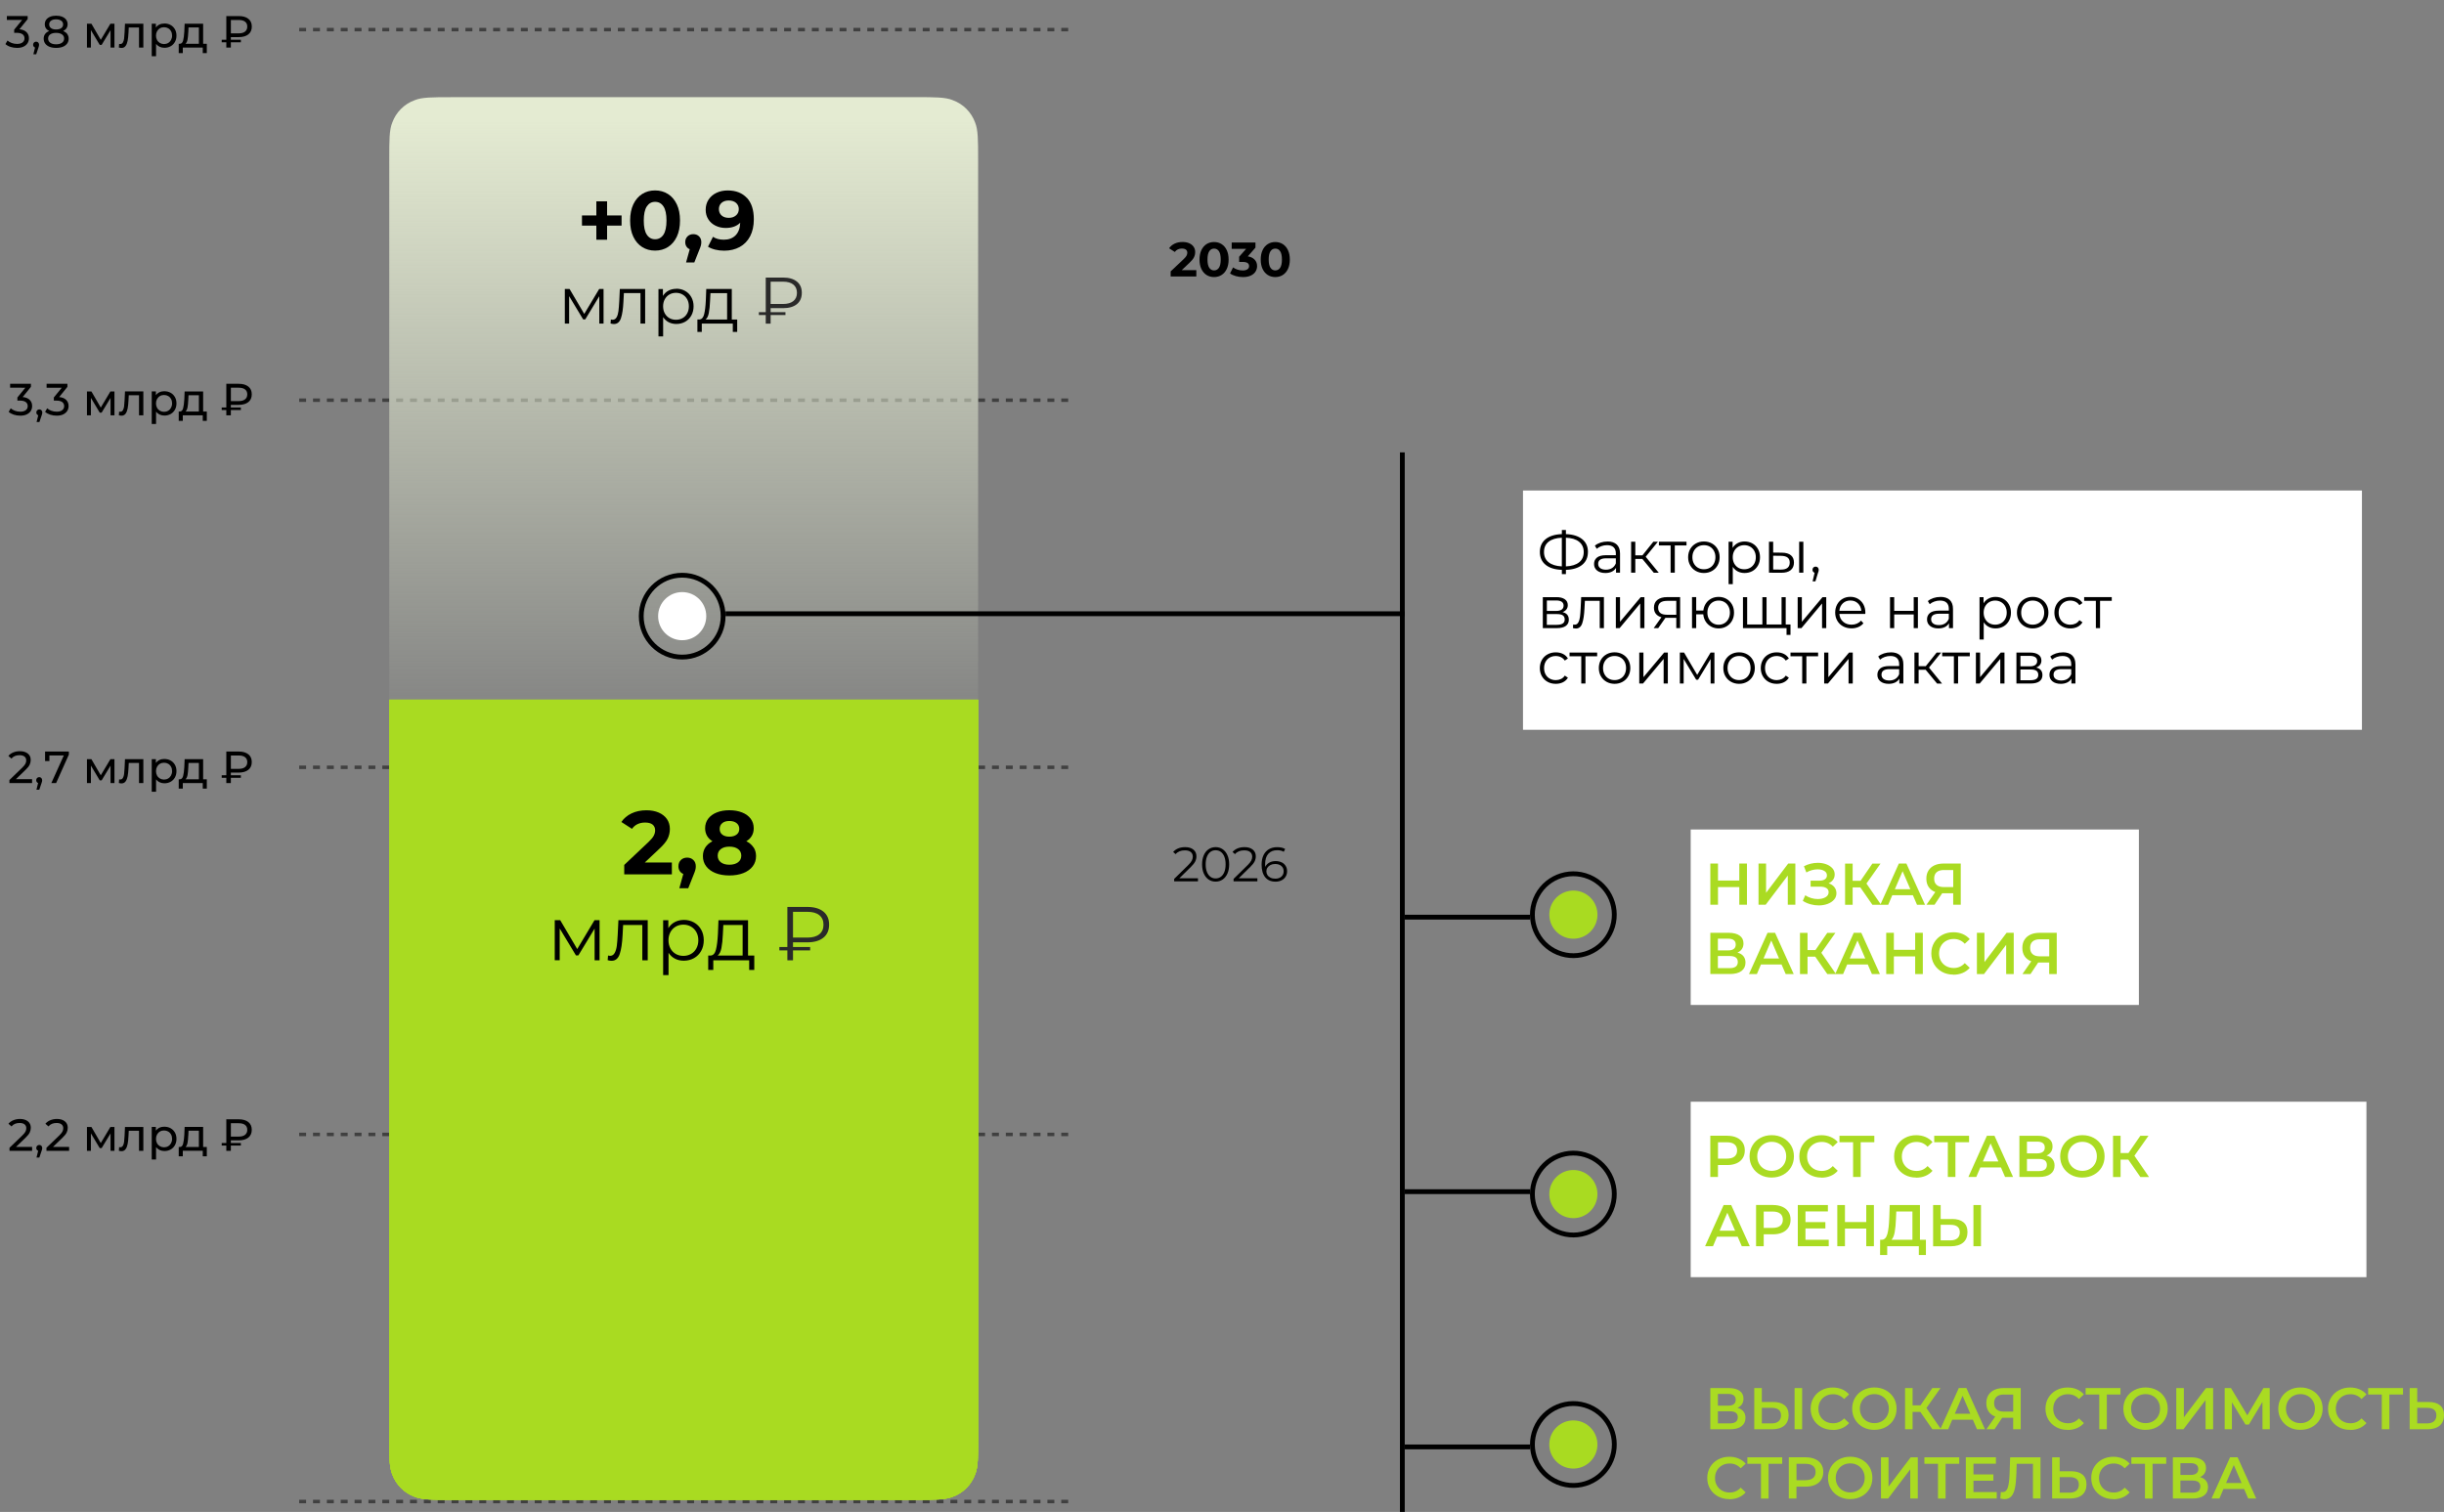 <?xml version="1.0" encoding="UTF-8"?> <svg xmlns="http://www.w3.org/2000/svg" xmlns:xlink="http://www.w3.org/1999/xlink" id="Layer_2" data-name="Layer 2" viewBox="0 0 705.52 436.56"><rect x="0" y="0" width="705.52" height="436.56" fill="#808080" stroke="none"/><defs><style> .cls-1, .cls-2, .cls-3 { fill: none; } .cls-4 { fill: #aadb22; } .cls-2 { stroke-width: 1.39px; } .cls-2, .cls-3 { stroke: #000; } .cls-5 { fill: url(#linear-gradient); } .cls-3 { opacity: .5; stroke-dasharray: 2 2; } .cls-6 { isolation: isolate; } .cls-7 { clip-path: url(#clippath-11); } .cls-8 { clip-path: url(#clippath-10); } .cls-9 { clip-path: url(#clippath-12); } .cls-10 { clip-path: url(#clippath-1); } .cls-11 { clip-path: url(#clippath-3); } .cls-12 { clip-path: url(#clippath-4); } .cls-13 { clip-path: url(#clippath-2); } .cls-14 { clip-path: url(#clippath-7); } .cls-15 { clip-path: url(#clippath-6); } .cls-16 { clip-path: url(#clippath-9); } .cls-17 { clip-path: url(#clippath-8); } .cls-18 { clip-path: url(#clippath-5); } .cls-19 { fill: #fff; } .cls-20 { fill: #2a2a2a; } .cls-21 { fill: #a9db21; } .cls-22 { opacity: 0; } .cls-23 { clip-path: url(#clippath); } </style><clipPath id="clippath"><rect class="cls-1" x="438.47" y="141.63" width="244.54" height="69.09"></rect></clipPath><clipPath id="clippath-1"><rect class="cls-1" x=".75" y="318.55" width="74.11" height="18"></rect></clipPath><clipPath id="clippath-2"><rect class="cls-1" x=".74" y="212.37" width="74.12" height="18"></rect></clipPath><clipPath id="clippath-3"><rect class="cls-1" x=".94" y="106.18" width="73.93" height="18"></rect></clipPath><clipPath id="clippath-4"><rect class="cls-1" width="74.86" height="18"></rect></clipPath><linearGradient id="linear-gradient" x1="197.36" y1="34.08" x2="197.36" y2="214" gradientUnits="userSpaceOnUse"><stop offset="0" stop-color="#e4ebd2"></stop><stop offset="1" stop-color="#e4ebd2" stop-opacity="0"></stop></linearGradient><clipPath id="clippath-5"><path class="cls-5" d="M130.12,28.05h134.49c5.21,0,8.34,0,10.42.87,3,1.09,5.37,3.46,6.46,6.46.87,2.08.87,5.21.87,10.42v369.49c0,5.21,0,8.34-.87,10.42-1.09,3-3.46,5.37-6.46,6.46-2.08.87-5.21.87-10.42.87h-134.49c-5.21,0-8.34,0-10.42-.87-3-1.09-5.37-3.46-6.46-6.46-.87-2.08-.87-5.21-.87-10.42V45.81c0-5.21,0-8.34.87-10.42,1.09-3,3.46-5.37,6.46-6.46,2.08-.87,5.21-.87,10.42-.87Z"></path></clipPath><clipPath id="clippath-6"><rect class="cls-21" x="112.36" y="202.05" width="170" height="231"></rect></clipPath><clipPath id="clippath-7"><rect class="cls-21" x="112.36" y="202.05" width="170" height="231"></rect></clipPath><clipPath id="clippath-8"><rect class="cls-21" x="112.36" y="202.05" width="170" height="231"></rect></clipPath><clipPath id="clippath-9"><rect class="cls-21" x="112.36" y="202.05" width="170" height="231"></rect></clipPath><clipPath id="clippath-10"><rect class="cls-1" x="486.87" y="239.51" width="131.74" height="51.18"></rect></clipPath><clipPath id="clippath-11"><rect class="cls-1" x="486.87" y="318.11" width="197.43" height="51.18"></rect></clipPath><clipPath id="clippath-12"><rect class="cls-1" x="184.41" y="130.63" width="282.29" height="305.93"></rect></clipPath></defs><g id="Layer_1-2" data-name="Layer 1"><rect class="cls-19" x="439.65" y="141.63" width="242.18" height="69.09"></rect><g class="cls-23"><path d="M458.39,159.39c0,1.58-.56,2.81-1.67,3.71-1.12.9-2.68,1.38-4.68,1.44v1.22h-1.17v-1.22c-2.01-.07-3.57-.55-4.68-1.45-1.12-.9-1.67-2.13-1.67-3.71s.56-2.81,1.67-3.71c1.12-.9,2.68-1.38,4.68-1.45v-1.19h1.17v1.19c1.99.07,3.55.55,4.68,1.45,1.12.9,1.68,2.13,1.68,3.7h0ZM445.71,159.39c0,1.27.45,2.26,1.35,2.97.9.71,2.17,1.1,3.8,1.18v-8.28c-1.65.07-2.93.46-3.82,1.16-.89.71-1.33,1.7-1.33,2.97h0ZM452.03,163.54c1.64-.07,2.91-.46,3.81-1.17.9-.71,1.34-1.71,1.34-2.97s-.45-2.26-1.35-2.98-2.17-1.1-3.8-1.16v8.28h0ZM464.03,156.35c1.17,0,2.06.29,2.69.88.62.58.94,1.45.94,2.59v5.54h-1.16v-1.39c-.27.46-.67.83-1.2,1.09-.53.26-1.15.39-1.88.39-1,0-1.79-.24-2.38-.71-.59-.48-.88-1.1-.88-1.89s.27-1.37.82-1.84c.55-.46,1.43-.7,2.63-.7h2.84v-.54c0-.77-.22-1.36-.65-1.76-.43-.4-1.06-.6-1.89-.6-.57,0-1.11.09-1.63.28-.52.19-.97.44-1.34.77l-.54-.9c.45-.39,1-.68,1.63-.89.63-.21,1.3-.31,2.01-.31h0ZM463.61,164.49c.68,0,1.26-.16,1.75-.47.49-.31.85-.76,1.09-1.35v-1.46h-2.81c-1.53,0-2.29.53-2.29,1.6,0,.52.2.93.59,1.23.4.3.95.45,1.67.45h0ZM474.11,161.38h-2.04v3.98h-1.21v-8.94h1.21v3.93h2.06l3.15-3.93h1.31l-3.52,4.34,3.77,4.61h-1.43l-3.3-3.98ZM486.85,157.49h-3.38v7.87h-1.21v-7.87h-3.38v-1.07h7.97v1.07ZM491.88,165.45c-.86,0-1.64-.2-2.33-.59-.69-.39-1.24-.93-1.63-1.62-.4-.69-.6-1.47-.6-2.35s.2-1.65.6-2.35c.4-.69.94-1.23,1.63-1.61.69-.39,1.47-.58,2.33-.58s1.64.19,2.33.58c.69.39,1.23.92,1.62,1.61.39.69.59,1.47.59,2.35s-.2,1.65-.59,2.35c-.39.69-.93,1.23-1.62,1.62-.69.39-1.47.59-2.33.59h0ZM491.88,164.37c.63,0,1.2-.14,1.71-.43.5-.29.9-.7,1.18-1.23.28-.53.43-1.14.43-1.82s-.14-1.29-.43-1.82c-.28-.53-.68-.94-1.18-1.23-.5-.29-1.07-.43-1.71-.43s-1.2.14-1.71.43c-.5.29-.9.7-1.19,1.23-.29.53-.43,1.14-.43,1.82s.14,1.29.43,1.82c.29.53.69.94,1.19,1.23.5.29,1.07.43,1.71.43h0ZM503.61,156.35c.84,0,1.6.19,2.28.57.68.38,1.21.92,1.6,1.61.39.69.58,1.48.58,2.36s-.19,1.69-.58,2.38c-.39.69-.92,1.23-1.59,1.61-.67.38-1.44.57-2.29.57-.73,0-1.38-.15-1.96-.45-.58-.3-1.06-.74-1.44-1.32v4.98h-1.21v-12.24h1.16v1.77c.36-.59.84-1.04,1.44-1.36.59-.32,1.27-.48,2.01-.48h0ZM503.53,164.37c.62,0,1.19-.14,1.7-.43.51-.29.91-.7,1.2-1.23.29-.53.43-1.14.43-1.82s-.14-1.28-.43-1.81c-.29-.53-.69-.94-1.2-1.23-.51-.29-1.08-.44-1.7-.44s-1.2.15-1.71.44c-.5.29-.9.71-1.19,1.23-.29.53-.43,1.13-.43,1.81s.14,1.29.43,1.82c.29.53.69.94,1.19,1.23.5.29,1.07.43,1.71.43h0ZM514.42,159.58c1.12.01,1.98.26,2.57.75.59.49.88,1.19.88,2.11s-.32,1.68-.95,2.19c-.63.51-1.54.76-2.72.75l-3.54-.02v-8.94h1.21v3.13l2.55.03h0ZM514.13,164.46c.83.01,1.45-.16,1.88-.5.43-.35.64-.85.64-1.52s-.21-1.14-.63-1.46c-.42-.32-1.05-.48-1.89-.49l-2.26-.03v3.98l2.26.03h0ZM519.37,156.42h1.21v8.94h-1.21v-8.94Z"></path><path d="M524.76,163.86c.17.18.26.39.26.66,0,.14-.02.28-.06.44-.04.16-.1.34-.18.54l-.71,2.35h-.82l.58-2.47c-.18-.06-.33-.16-.44-.31-.11-.15-.17-.34-.17-.55,0-.26.08-.48.25-.66.17-.17.39-.26.65-.26s.48.09.65.26Z"></path><path d="M451.06,176.74c1.21.28,1.82,1.01,1.82,2.19,0,.78-.29,1.38-.87,1.8-.58.42-1.44.63-2.58.63h-4.06v-8.94h3.94c1.02,0,1.82.2,2.4.6.58.4.87.96.87,1.7,0,.49-.13.9-.4,1.25-.27.35-.64.6-1.11.77h0ZM446.54,176.4h2.69c.69,0,1.22-.13,1.59-.39.37-.26.55-.64.55-1.14s-.18-.87-.55-1.12c-.37-.25-.9-.37-1.59-.37h-2.69v3.03ZM449.38,180.41c.77,0,1.35-.12,1.73-.37.39-.25.58-.64.58-1.17s-.18-.93-.53-1.18c-.35-.26-.91-.38-1.67-.38h-2.96v3.11h2.84ZM463.01,172.42v8.94h-1.21v-7.87h-4.28l-.12,2.21c-.09,1.86-.31,3.29-.65,4.28-.34,1-.95,1.5-1.82,1.5-.24,0-.53-.05-.87-.14l.08-1.04c.2.05.35.07.43.07.46,0,.82-.22,1.05-.65.24-.43.4-.96.48-1.6.08-.63.15-1.47.2-2.52l.15-3.2h6.55ZM466.45,172.42h1.21v7.11l5.97-7.11h1.07v8.94h-1.21v-7.11l-5.95,7.11h-1.09v-8.94ZM485.01,172.42v8.94h-1.11v-2.96h-3.14l-2.07,2.96h-1.31l2.23-3.13c-.69-.19-1.22-.52-1.6-.99-.37-.46-.56-1.05-.56-1.77,0-1,.34-1.76,1.02-2.28.68-.52,1.61-.78,2.79-.78h3.76ZM478.67,175.51c0,1.33.84,1.99,2.53,1.99h2.7v-4.01h-2.62c-1.75,0-2.62.67-2.62,2.02h0ZM496.13,172.35c.84,0,1.6.19,2.27.58.67.39,1.2.92,1.59,1.61.39.69.58,1.47.58,2.35s-.19,1.65-.58,2.35c-.39.69-.92,1.23-1.59,1.62-.67.39-1.43.59-2.27.59-.79,0-1.51-.17-2.16-.52-.65-.35-1.17-.82-1.57-1.44-.4-.61-.64-1.31-.71-2.11h-2.04v3.98h-1.21v-8.94h1.21v3.86h2.06c.09-.77.34-1.45.74-2.05.4-.6.92-1.06,1.56-1.39.63-.33,1.34-.49,2.12-.49h0ZM496.13,180.39c.61,0,1.16-.15,1.66-.44.49-.29.88-.71,1.16-1.24.28-.53.43-1.14.43-1.82s-.14-1.29-.43-1.82c-.28-.53-.67-.94-1.16-1.23s-1.05-.43-1.66-.43-1.16.14-1.66.43c-.49.29-.88.7-1.16,1.23-.28.53-.43,1.14-.43,1.82s.14,1.29.43,1.82c.28.53.67.95,1.16,1.24.49.29,1.05.44,1.66.44h0ZM515.49,172.42v8.94h-12.34v-8.94h1.21v7.89h4.39v-7.89h1.21v7.89h4.33v-7.89h1.21ZM516.87,180.31v3.01h-1.14v-1.96h-1.51v-1.05h2.65ZM518.94,172.42h1.21v7.11l5.97-7.11h1.07v8.94h-1.21v-7.11l-5.95,7.11h-1.09v-8.94ZM538.46,177.26h-7.48c.07.93.43,1.68,1.07,2.25.65.57,1.46.86,2.45.86.56,0,1.07-.1,1.53-.3.46-.2.87-.49,1.21-.88l.68.78c-.4.48-.89.84-1.49,1.09-.59.25-1.25.37-1.96.37-.92,0-1.73-.2-2.44-.59-.71-.39-1.26-.93-1.66-1.62-.4-.69-.6-1.47-.6-2.35s.19-1.65.57-2.35c.38-.69.9-1.23,1.56-1.61.66-.39,1.41-.58,2.24-.58s1.57.19,2.23.58c.66.39,1.17.92,1.55,1.61.37.69.56,1.47.56,2.35l-.02.37ZM534.14,173.39c-.86,0-1.58.27-2.17.82-.58.55-.92,1.27-.99,2.15h6.34c-.08-.88-.41-1.6-.99-2.15-.58-.55-1.31-.82-2.18-.82h0Z"></path><path d="M545.6,172.42h1.21v3.96h5.63v-3.96h1.21v8.94h-1.21v-3.94h-5.63v3.94h-1.21v-8.94ZM560.15,172.35c1.17,0,2.06.29,2.69.88.62.58.94,1.45.94,2.59v5.54h-1.16v-1.39c-.27.46-.67.83-1.2,1.09-.53.26-1.15.39-1.88.39-1,0-1.79-.24-2.38-.71-.59-.48-.88-1.1-.88-1.89s.27-1.37.82-1.84c.55-.46,1.43-.7,2.63-.7h2.84v-.54c0-.77-.22-1.36-.65-1.76-.43-.4-1.06-.6-1.89-.6-.57,0-1.11.09-1.63.28-.52.19-.97.44-1.34.77l-.54-.9c.45-.39,1-.68,1.63-.89.63-.21,1.3-.31,2.01-.31h0ZM559.73,180.49c.68,0,1.26-.16,1.75-.47.49-.31.85-.76,1.09-1.35v-1.46h-2.8c-1.53,0-2.3.53-2.3,1.6,0,.52.2.93.59,1.23.4.3.95.45,1.67.45h0Z"></path><path d="M576.05,172.35c.84,0,1.6.19,2.28.57.68.38,1.21.92,1.6,1.61.39.69.58,1.48.58,2.36s-.19,1.69-.58,2.38c-.39.69-.92,1.23-1.59,1.61-.67.38-1.44.57-2.29.57-.73,0-1.38-.15-1.96-.45-.58-.3-1.06-.74-1.44-1.32v4.98h-1.21v-12.24h1.16v1.77c.36-.59.84-1.04,1.44-1.36.59-.32,1.27-.48,2.01-.48h0ZM575.96,180.37c.62,0,1.19-.14,1.7-.43s.91-.7,1.2-1.23c.29-.53.43-1.14.43-1.82s-.14-1.28-.43-1.81c-.29-.53-.69-.94-1.2-1.23-.51-.29-1.08-.44-1.7-.44s-1.2.15-1.71.44c-.5.29-.9.71-1.19,1.23-.29.53-.43,1.13-.43,1.81s.14,1.29.43,1.82c.29.53.69.94,1.19,1.23.5.29,1.07.43,1.71.43h0ZM586.79,181.45c-.86,0-1.64-.2-2.33-.59-.69-.39-1.24-.93-1.63-1.62-.4-.69-.59-1.47-.59-2.35s.2-1.65.59-2.35c.4-.69.94-1.23,1.63-1.61.69-.39,1.47-.58,2.33-.58s1.64.19,2.33.58c.69.39,1.23.92,1.62,1.61.39.69.59,1.47.59,2.35s-.2,1.65-.59,2.35c-.39.69-.93,1.23-1.62,1.62-.69.39-1.47.59-2.33.59h0ZM586.79,180.37c.63,0,1.2-.14,1.71-.43.5-.29.9-.7,1.18-1.23.28-.53.43-1.14.43-1.82s-.14-1.29-.43-1.82c-.28-.53-.68-.94-1.18-1.23-.5-.29-1.07-.43-1.71-.43s-1.2.14-1.71.43c-.5.29-.9.7-1.19,1.23-.29.53-.43,1.14-.43,1.82s.14,1.29.43,1.82c.29.53.69.94,1.19,1.23.5.29,1.07.43,1.71.43h0ZM597.65,181.45c-.88,0-1.67-.19-2.37-.58-.7-.39-1.24-.93-1.64-1.62-.4-.7-.59-1.48-.59-2.35s.2-1.65.59-2.35c.4-.69.94-1.23,1.64-1.61.7-.39,1.49-.58,2.37-.58.77,0,1.46.15,2.07.45.61.3,1.09.74,1.44,1.32l-.9.61c-.29-.44-.67-.77-1.12-.99-.45-.22-.95-.33-1.48-.33-.65,0-1.23.14-1.74.43-.52.29-.92.7-1.21,1.23-.29.53-.43,1.14-.43,1.82s.14,1.3.43,1.83c.29.53.69.93,1.21,1.22.52.29,1.1.43,1.74.43.53,0,1.03-.11,1.48-.32.45-.22.83-.54,1.12-.99l.9.61c-.35.58-.83,1.02-1.44,1.32-.61.3-1.3.45-2.06.45h0ZM609.61,173.49h-3.38v7.87h-1.21v-7.87h-3.38v-1.07h7.97v1.07Z"></path><path d="M449.11,197.45c-.88,0-1.67-.19-2.37-.58-.7-.39-1.24-.93-1.64-1.62-.4-.7-.59-1.48-.59-2.35s.2-1.65.59-2.35c.4-.69.94-1.23,1.64-1.61.7-.39,1.49-.58,2.37-.58.77,0,1.46.15,2.07.45.61.3,1.09.74,1.44,1.32l-.9.61c-.29-.44-.67-.77-1.12-.99-.45-.22-.95-.33-1.48-.33-.65,0-1.23.14-1.74.43-.52.29-.92.7-1.21,1.23-.29.53-.43,1.14-.43,1.82s.14,1.3.43,1.83c.29.53.69.93,1.21,1.22.52.29,1.1.43,1.74.43.53,0,1.03-.11,1.48-.32.45-.22.83-.54,1.12-.99l.9.61c-.35.58-.83,1.02-1.44,1.32-.61.3-1.3.45-2.06.45h0ZM461.06,189.49h-3.38v7.87h-1.21v-7.87h-3.38v-1.07h7.97v1.07ZM466.09,197.45c-.86,0-1.64-.2-2.33-.59-.69-.39-1.24-.93-1.63-1.62-.4-.69-.59-1.47-.59-2.35s.2-1.65.59-2.35c.4-.69.94-1.23,1.63-1.61.69-.39,1.47-.58,2.33-.58s1.64.19,2.33.58c.69.39,1.23.92,1.62,1.61.39.69.59,1.47.59,2.35s-.2,1.65-.59,2.35c-.39.69-.93,1.23-1.62,1.62-.69.39-1.47.59-2.33.59h0ZM466.09,196.37c.63,0,1.2-.14,1.71-.43.5-.29.9-.7,1.18-1.23.28-.53.42-1.14.42-1.82s-.14-1.29-.42-1.82c-.28-.53-.68-.94-1.18-1.23-.5-.29-1.07-.43-1.71-.43s-1.2.14-1.71.43c-.5.29-.9.7-1.19,1.23-.29.53-.43,1.14-.43,1.82s.14,1.29.43,1.82c.29.53.69.94,1.19,1.23.5.29,1.07.43,1.71.43h0ZM473.21,188.42h1.21v7.11l5.97-7.11h1.07v8.94h-1.21v-7.11l-5.95,7.11h-1.09v-8.94ZM494.91,188.42v8.94h-1.1v-7.07l-3.62,5.98h-.54l-3.62-6v7.09h-1.1v-8.94h1.22l3.79,6.44,3.86-6.44h1.12ZM502.03,197.45c-.86,0-1.64-.2-2.33-.59-.69-.39-1.24-.93-1.63-1.62-.4-.69-.59-1.47-.59-2.35s.2-1.65.59-2.35c.4-.69.94-1.23,1.63-1.61.69-.39,1.47-.58,2.33-.58s1.64.19,2.33.58c.69.39,1.23.92,1.62,1.61.39.69.59,1.47.59,2.35s-.2,1.65-.59,2.35c-.39.69-.93,1.23-1.62,1.62-.69.39-1.47.59-2.33.59h0ZM502.03,196.37c.63,0,1.2-.14,1.71-.43.5-.29.9-.7,1.18-1.23.28-.53.42-1.14.42-1.82s-.14-1.29-.42-1.82c-.28-.53-.68-.94-1.18-1.23-.5-.29-1.07-.43-1.71-.43s-1.2.14-1.71.43c-.5.29-.9.7-1.19,1.23-.29.53-.43,1.14-.43,1.82s.14,1.29.43,1.82c.29.53.69.94,1.19,1.23.5.29,1.07.43,1.71.43h0ZM512.89,197.45c-.88,0-1.67-.19-2.37-.58-.7-.39-1.24-.93-1.64-1.62-.4-.7-.59-1.48-.59-2.35s.2-1.65.59-2.35c.4-.69.94-1.23,1.64-1.61.7-.39,1.49-.58,2.37-.58.77,0,1.46.15,2.07.45.61.3,1.09.74,1.44,1.32l-.9.61c-.29-.44-.67-.77-1.12-.99-.45-.22-.95-.33-1.48-.33-.65,0-1.23.14-1.74.43-.52.29-.92.7-1.21,1.23-.29.53-.43,1.14-.43,1.82s.14,1.3.43,1.83c.29.53.69.93,1.21,1.22.52.29,1.1.43,1.74.43.53,0,1.03-.11,1.48-.32.45-.22.83-.54,1.12-.99l.9.61c-.35.58-.83,1.02-1.44,1.32-.61.3-1.3.45-2.06.45h0ZM524.84,189.49h-3.38v7.87h-1.21v-7.87h-3.38v-1.07h7.97v1.07ZM526.59,188.42h1.21v7.11l5.97-7.11h1.07v8.94h-1.21v-7.11l-5.95,7.11h-1.09v-8.94Z"></path><path d="M545.82,188.35c1.17,0,2.06.29,2.69.88.62.58.94,1.45.94,2.59v5.54h-1.16v-1.39c-.27.46-.67.83-1.2,1.09-.53.26-1.15.39-1.88.39-1,0-1.79-.24-2.38-.71-.59-.48-.88-1.1-.88-1.89s.27-1.37.82-1.84c.55-.46,1.43-.7,2.63-.7h2.84v-.54c0-.77-.22-1.36-.65-1.76-.43-.4-1.06-.6-1.89-.6-.57,0-1.11.09-1.63.28-.52.19-.97.44-1.34.77l-.54-.9c.45-.39,1-.68,1.63-.89.63-.21,1.3-.31,2.01-.31h0ZM545.4,196.49c.68,0,1.26-.16,1.75-.47.49-.31.85-.76,1.09-1.35v-1.46h-2.8c-1.53,0-2.3.53-2.3,1.6,0,.52.2.93.59,1.23.4.3.95.45,1.67.45h0ZM555.9,193.38h-2.04v3.98h-1.21v-8.94h1.21v3.93h2.06l3.14-3.93h1.31l-3.52,4.34,3.77,4.61h-1.43l-3.3-3.98ZM568.63,189.49h-3.38v7.87h-1.21v-7.87h-3.38v-1.07h7.97v1.07ZM570.39,188.42h1.21v7.11l5.97-7.11h1.07v8.94h-1.21v-7.11l-5.95,7.11h-1.09v-8.94ZM587.78,192.74c1.21.28,1.82,1.01,1.82,2.19,0,.78-.29,1.38-.87,1.8-.58.42-1.44.63-2.58.63h-4.06v-8.94h3.94c1.02,0,1.82.2,2.4.6.58.4.87.96.87,1.7,0,.49-.13.9-.4,1.25-.27.35-.64.6-1.11.77h0ZM583.25,192.4h2.69c.69,0,1.22-.13,1.59-.39.37-.26.55-.64.55-1.14s-.18-.87-.55-1.12c-.37-.25-.9-.37-1.59-.37h-2.69v3.03ZM586.09,196.41c.77,0,1.35-.12,1.73-.37.39-.25.58-.64.58-1.17s-.18-.93-.53-1.18c-.35-.26-.91-.38-1.67-.38h-2.96v3.11h2.84ZM595.49,188.35c1.17,0,2.06.29,2.69.88.62.58.94,1.45.94,2.59v5.54h-1.16v-1.39c-.27.46-.67.83-1.2,1.09-.53.26-1.15.39-1.88.39-1,0-1.79-.24-2.38-.71-.59-.48-.88-1.1-.88-1.89s.27-1.37.82-1.84c.55-.46,1.43-.7,2.63-.7h2.84v-.54c0-.77-.22-1.36-.65-1.76-.43-.4-1.06-.6-1.89-.6-.57,0-1.11.09-1.63.28-.52.19-.97.44-1.34.77l-.54-.9c.45-.39,1-.68,1.63-.89.63-.21,1.3-.31,2.01-.31h0ZM595.07,196.49c.68,0,1.26-.16,1.75-.47.49-.31.85-.76,1.09-1.35v-1.46h-2.8c-1.53,0-2.3.53-2.3,1.6,0,.52.2.93.59,1.23.4.3.95.45,1.67.45h0Z"></path></g><line class="cls-3" x1="86.36" y1="433.55" x2="308.36" y2="433.55"></line><line class="cls-3" x1="86.36" y1="327.55" x2="308.36" y2="327.55"></line><line class="cls-3" x1="86.36" y1="221.55" x2="308.36" y2="221.55"></line><line class="cls-3" x1="86.36" y1="115.55" x2="308.36" y2="115.55"></line><line class="cls-3" x1="86.36" y1="8.55" x2="308.36" y2="8.55"></line><g class="cls-10"><g><path d="M9.27,331.16v1.13H2.74v-.88l3.71-3.57c.45-.43.75-.81.91-1.12.16-.32.23-.63.23-.96,0-.48-.17-.85-.5-1.11-.33-.27-.81-.4-1.44-.4-1.01,0-1.78.33-2.33.99l-.88-.77c.35-.43.82-.77,1.4-1.01.58-.24,1.22-.37,1.93-.37.95,0,1.71.23,2.28.68s.84,1.07.84,1.85c0,.49-.1.95-.31,1.38s-.6.93-1.18,1.48l-2.78,2.68h4.67Z"></path><path d="M11.95,330.84c.16.17.24.38.24.63,0,.13-.01.26-.04.38-.03.12-.09.31-.18.56l-.61,1.81h-.82l.48-1.94c-.16-.06-.3-.16-.4-.3-.1-.14-.15-.31-.15-.5,0-.26.08-.47.25-.64.17-.16.37-.25.62-.25s.44.08.6.25Z"></path><path d="M19.95,331.16v1.13h-6.54v-.88l3.71-3.57c.45-.43.75-.81.91-1.12.16-.32.23-.63.23-.96,0-.48-.17-.85-.5-1.11-.33-.27-.81-.4-1.44-.4-1.01,0-1.78.33-2.33.99l-.88-.77c.35-.43.82-.77,1.4-1.01.58-.24,1.22-.37,1.93-.37.95,0,1.71.23,2.28.68s.84,1.07.84,1.85c0,.49-.1.95-.31,1.38s-.6.93-1.18,1.48l-2.78,2.68h4.67Z"></path></g><path d="M33.04,325.4v6.89h-1.13v-5.03l-2.57,4.25h-.55l-2.55-4.26v5.04h-1.14v-6.89h1.29l2.7,4.65,2.78-4.65h1.17ZM41.38,325.4v6.89h-1.25v-5.8h-2.96l-.08,1.53c-.04.93-.13,1.7-.25,2.32-.12.62-.32,1.12-.6,1.49-.28.37-.66.56-1.16.56-.23,0-.48-.04-.77-.12l.08-1.05c.11.03.22.04.31.04.35,0,.61-.15.78-.45.17-.3.29-.66.34-1.08.05-.42.1-1.01.14-1.78l.12-2.55h5.29ZM47.46,325.33c.67,0,1.27.15,1.79.44.53.29.94.71,1.24,1.23.3.53.45,1.14.45,1.83s-.15,1.31-.45,1.84c-.3.53-.71.95-1.24,1.24-.53.29-1.13.44-1.79.44-.49,0-.95-.1-1.36-.29-.41-.19-.76-.47-1.05-.83v3.56h-1.25v-9.41h1.2v1.09c.28-.38.63-.67,1.05-.86.42-.2.89-.29,1.4-.29h0ZM47.35,331.27c.44,0,.84-.1,1.19-.31.35-.2.63-.49.83-.86.2-.37.31-.79.31-1.27s-.1-.9-.31-1.27c-.2-.37-.48-.65-.83-.85-.35-.2-.75-.3-1.19-.3s-.83.1-1.18.31c-.35.2-.63.49-.83.85-.2.36-.31.78-.31,1.26s.1.9.3,1.27c.2.37.48.65.83.86.36.2.75.31,1.18.31h0ZM59.7,331.19v2.69h-1.17v-1.6h-5.76v1.6h-1.18v-2.69h.36c.44-.03.75-.34.91-.94.16-.6.28-1.44.34-2.53l.1-2.33h5.34v5.8h1.05ZM54.35,327.81c-.03.87-.11,1.58-.21,2.15-.11.57-.31.98-.59,1.23h3.86v-4.71h-2.99l-.06,1.33h0Z"></path><path d="M66.64,329.26v.77h2.89v.74h-2.89v1.52h-1.31v-1.52h-1.33v-.74h1.33v-6.84h3.57c1.19,0,2.11.26,2.78.79.67.52,1,1.27,1,2.24s-.33,1.73-1,2.26c-.67.52-1.59.79-2.78.79h-2.26ZM71.38,326.23c0-.62-.21-1.09-.64-1.42-.42-.33-1.04-.49-1.83-.49h-2.26v3.86h2.26c.79,0,1.4-.17,1.83-.51.43-.34.64-.82.64-1.44h0Z"></path></g><g class="cls-13"><g><path d="M9.26,224.97v1.13H2.72v-.88l3.71-3.58c.45-.43.75-.81.91-1.12.16-.32.23-.63.23-.96,0-.48-.17-.85-.5-1.11-.33-.26-.81-.4-1.44-.4-1.01,0-1.78.33-2.33.99l-.88-.77c.35-.43.82-.77,1.4-1.01.58-.24,1.22-.36,1.93-.36.95,0,1.71.23,2.28.68s.84,1.07.84,1.85c0,.49-.1.94-.31,1.38s-.6.93-1.18,1.48l-2.78,2.68h4.67Z"></path><path d="M11.93,224.65c.16.17.24.38.24.63,0,.13-.01.26-.04.38-.03.12-.09.31-.18.56l-.61,1.81h-.82l.48-1.94c-.16-.06-.3-.16-.4-.31-.1-.14-.15-.31-.15-.5,0-.26.08-.47.25-.64.17-.16.37-.25.62-.25s.44.08.6.25Z"></path><path d="M19.88,217v.88l-3.68,8.22h-1.38l3.6-7.97h-4.16v1.62h-1.25v-2.76h6.86Z"></path></g><path d="M33.04,219.21v6.89h-1.13v-5.03l-2.57,4.25h-.55l-2.55-4.26v5.04h-1.14v-6.89h1.29l2.7,4.65,2.78-4.65h1.17ZM41.38,219.21v6.89h-1.25v-5.8h-2.96l-.08,1.53c-.04.93-.13,1.7-.25,2.32-.12.62-.32,1.12-.6,1.49-.28.37-.66.56-1.16.56-.23,0-.48-.04-.77-.12l.08-1.05c.11.03.22.04.31.04.35,0,.61-.15.78-.46.17-.3.29-.66.34-1.08.05-.42.1-1.01.14-1.78l.12-2.55h5.29ZM47.46,219.15c.67,0,1.27.15,1.79.44.53.29.94.71,1.24,1.23.3.53.45,1.14.45,1.83s-.15,1.31-.45,1.84c-.3.53-.71.95-1.24,1.24-.53.29-1.13.44-1.79.44-.49,0-.95-.1-1.36-.29-.41-.19-.76-.47-1.05-.83v3.56h-1.25v-9.41h1.2v1.09c.28-.38.63-.67,1.05-.86.42-.2.89-.29,1.4-.29h0ZM47.35,225.09c.44,0,.84-.1,1.19-.31.35-.2.63-.49.83-.86.2-.37.31-.79.31-1.27s-.1-.9-.31-1.27c-.2-.37-.48-.65-.83-.85-.35-.2-.75-.3-1.19-.3s-.83.1-1.18.31c-.35.2-.63.49-.83.85-.2.36-.31.78-.31,1.26s.1.9.3,1.27c.2.37.48.65.83.86.36.2.75.31,1.18.31h0ZM59.7,225.01v2.69h-1.17v-1.6h-5.76v1.6h-1.18v-2.69h.36c.44-.03.75-.34.91-.94.16-.6.28-1.44.34-2.53l.1-2.33h5.34v5.8h1.05ZM54.35,221.63c-.03.87-.11,1.58-.21,2.15-.11.57-.31.98-.59,1.23h3.86v-4.71h-2.99l-.07,1.33h0Z"></path><path d="M66.64,223.07v.77h2.89v.74h-2.89v1.52h-1.31v-1.52h-1.33v-.74h1.33v-6.84h3.57c1.19,0,2.11.26,2.78.79.67.52,1,1.27,1,2.24s-.33,1.73-1,2.26c-.67.52-1.59.79-2.78.79h-2.26ZM71.38,220.05c0-.62-.21-1.09-.64-1.42-.42-.33-1.04-.49-1.83-.49h-2.26v3.86h2.26c.79,0,1.4-.17,1.83-.51.43-.34.64-.82.64-1.44h0Z"></path></g><g class="cls-11"><g><path d="M8.58,115.47c.47.46.7,1.05.7,1.77,0,.52-.13.99-.39,1.41-.26.42-.65.75-1.16,1s-1.15.37-1.89.37c-.65,0-1.27-.1-1.87-.29-.6-.2-1.09-.47-1.47-.81l.6-1.03c.31.29.71.53,1.2.71s1,.27,1.55.27c.68,0,1.2-.14,1.58-.43.38-.29.57-.68.57-1.18s-.19-.89-.56-1.17c-.37-.28-.94-.42-1.69-.42h-.73v-.91l2.29-2.81H2.92v-1.13h6.01v.88l-2.38,2.94c.89.09,1.57.36,2.04.83Z"></path><path d="M11.97,118.47c.16.17.24.38.24.63,0,.13-.01.26-.04.38-.03.12-.09.31-.18.56l-.61,1.81h-.82l.48-1.94c-.16-.06-.3-.16-.4-.31-.1-.14-.15-.31-.15-.5,0-.26.08-.47.25-.64.17-.16.37-.25.62-.25s.44.08.6.25Z"></path><path d="M19.1,115.47c.47.46.7,1.05.7,1.77,0,.52-.13.99-.39,1.41-.26.42-.65.75-1.16,1s-1.15.37-1.89.37c-.65,0-1.27-.1-1.87-.29-.6-.2-1.09-.47-1.47-.81l.6-1.03c.31.29.71.53,1.2.71s1,.27,1.55.27c.68,0,1.2-.14,1.58-.43.38-.29.57-.68.57-1.18s-.19-.89-.56-1.17c-.37-.28-.94-.42-1.69-.42h-.73v-.91l2.29-2.81h-4.38v-1.13h6.01v.88l-2.38,2.94c.89.09,1.57.36,2.04.83Z"></path></g><path d="M33.04,113.03v6.89h-1.13v-5.03l-2.57,4.25h-.55l-2.55-4.26v5.04h-1.14v-6.89h1.29l2.7,4.65,2.78-4.65h1.17ZM41.38,113.03v6.89h-1.25v-5.8h-2.96l-.08,1.53c-.04.93-.13,1.7-.25,2.32-.12.62-.32,1.12-.6,1.49-.28.37-.66.56-1.16.56-.23,0-.48-.04-.77-.12l.08-1.05c.11.03.22.04.31.04.35,0,.61-.15.78-.46.17-.3.29-.66.34-1.08.05-.42.1-1.01.14-1.78l.12-2.55h5.29ZM47.46,112.97c.67,0,1.27.15,1.79.44.53.29.94.71,1.24,1.23.3.53.45,1.14.45,1.83s-.15,1.31-.45,1.84c-.3.53-.71.95-1.24,1.24-.53.29-1.13.44-1.79.44-.49,0-.95-.1-1.36-.29-.41-.19-.76-.47-1.05-.83v3.56h-1.25v-9.41h1.2v1.09c.28-.38.63-.67,1.05-.86.42-.2.89-.29,1.4-.29h0ZM47.35,118.91c.44,0,.84-.1,1.19-.31.35-.2.63-.49.83-.86.2-.37.31-.79.31-1.27s-.1-.9-.31-1.27c-.2-.37-.48-.65-.83-.85-.35-.2-.75-.3-1.19-.3s-.83.1-1.18.31c-.35.2-.63.49-.83.85-.2.36-.31.78-.31,1.26s.1.9.3,1.27c.2.37.48.65.83.86.36.2.75.31,1.18.31h0ZM59.7,118.83v2.69h-1.17v-1.6h-5.76v1.6h-1.18v-2.69h.36c.44-.03.75-.34.91-.94.16-.6.28-1.44.34-2.53l.1-2.33h5.34v5.8h1.05ZM54.35,115.45c-.03.87-.11,1.58-.21,2.15-.11.57-.31.98-.59,1.23h3.86v-4.71h-2.99l-.07,1.33h0Z"></path><path d="M66.64,116.89v.77h2.89v.74h-2.89v1.52h-1.31v-1.52h-1.33v-.74h1.33v-6.84h3.57c1.19,0,2.11.26,2.78.79.67.52,1,1.27,1,2.24s-.33,1.73-1,2.26c-.67.52-1.59.79-2.78.79h-2.26ZM71.38,113.86c0-.62-.21-1.09-.64-1.42-.42-.33-1.04-.49-1.83-.49h-2.26v3.86h2.26c.79,0,1.4-.17,1.83-.51.43-.34.64-.82.64-1.44h0Z"></path></g><g class="cls-12"><g><path d="M7.65,9.28c.47.46.7,1.05.7,1.77,0,.52-.13.99-.39,1.41-.26.42-.65.75-1.16,1s-1.15.37-1.89.37c-.65,0-1.27-.1-1.87-.29s-1.09-.47-1.47-.81l.6-1.03c.31.29.71.53,1.2.71s1,.27,1.55.27c.68,0,1.2-.14,1.58-.43.38-.29.57-.68.57-1.18s-.19-.89-.56-1.17-.94-.42-1.69-.42h-.73v-.91l2.29-2.81H1.98v-1.13h6.01v.88l-2.38,2.94c.89.09,1.57.36,2.04.83Z"></path><path d="M11.04,12.29c.16.17.24.38.24.63,0,.13-.02.26-.05.38-.03.12-.09.31-.17.56l-.61,1.81h-.82l.48-1.94c-.17-.06-.3-.16-.4-.31-.1-.14-.15-.31-.15-.5,0-.26.08-.47.25-.64s.37-.25.62-.25.44.08.6.25Z"></path><path d="M19.4,9.82c.28.37.42.82.42,1.34,0,.55-.15,1.02-.44,1.42-.29.4-.71.71-1.26.93-.55.22-1.19.32-1.92.32s-1.36-.11-1.9-.32-.96-.53-1.25-.93c-.29-.4-.44-.88-.44-1.42s.14-.97.41-1.34c.27-.37.67-.66,1.19-.86-.42-.2-.73-.46-.95-.79-.22-.33-.33-.72-.33-1.17,0-.5.14-.94.41-1.31.27-.37.66-.66,1.15-.86.49-.2,1.07-.3,1.72-.3s1.24.1,1.74.3c.5.2.88.49,1.16.86.27.37.41.81.41,1.31,0,.44-.11.83-.33,1.16s-.54.6-.96.8c.52.2.92.49,1.2.86ZM17.89,12.34c.42-.3.62-.7.62-1.22s-.21-.9-.62-1.19c-.42-.29-.98-.44-1.7-.44s-1.28.15-1.69.44c-.41.29-.61.69-.61,1.19s.2.92.61,1.22.97.45,1.69.45,1.29-.15,1.7-.45ZM14.73,5.98c-.36.26-.53.62-.53,1.07s.17.81.53,1.07c.35.26.84.39,1.46.39s1.13-.13,1.49-.39c.36-.26.54-.62.54-1.07s-.18-.81-.55-1.07c-.37-.26-.86-.4-1.48-.4s-1.1.13-1.46.4Z"></path></g><path d="M33.04,6.85v6.89h-1.13v-5.03l-2.57,4.25h-.55l-2.55-4.26v5.04h-1.14v-6.89h1.29l2.7,4.65,2.78-4.65h1.17ZM41.38,6.85v6.89h-1.25v-5.8h-2.96l-.08,1.53c-.04.93-.13,1.7-.25,2.32-.12.62-.32,1.12-.6,1.49-.28.37-.66.56-1.16.56-.23,0-.48-.04-.77-.12l.08-1.05c.11.03.22.04.31.04.35,0,.61-.15.78-.46.17-.3.29-.66.34-1.08.05-.42.1-1.01.14-1.78l.12-2.55h5.29ZM47.46,6.78c.67,0,1.27.15,1.79.44.53.29.94.71,1.24,1.23.3.53.45,1.14.45,1.83s-.15,1.31-.45,1.84c-.3.53-.71.95-1.24,1.24-.53.29-1.13.44-1.79.44-.49,0-.95-.1-1.36-.29-.41-.19-.76-.47-1.05-.83v3.56h-1.25V6.85h1.2v1.09c.28-.38.63-.67,1.05-.86.42-.2.89-.29,1.4-.29h0ZM47.35,12.72c.44,0,.84-.1,1.19-.31.35-.2.63-.49.83-.86.2-.37.31-.79.31-1.27s-.1-.9-.31-1.27c-.2-.37-.48-.65-.83-.85-.35-.2-.75-.3-1.19-.3s-.83.1-1.18.31c-.35.2-.63.49-.83.85-.2.36-.31.78-.31,1.26s.1.9.3,1.27c.2.37.48.65.83.86.36.2.75.31,1.18.31h0ZM59.7,12.64v2.69h-1.17v-1.6h-5.76v1.6h-1.18v-2.69h.36c.44-.03.75-.34.91-.94.16-.6.28-1.44.34-2.53l.1-2.33h5.34v5.8h1.05ZM54.35,9.26c-.03.87-.11,1.58-.21,2.15-.11.57-.31.98-.59,1.23h3.86v-4.71h-2.99l-.06,1.33h0Z"></path><path d="M66.64,10.71v.77h2.89v.74h-2.89v1.52h-1.31v-1.52h-1.33v-.74h1.33v-6.84h3.58c1.19,0,2.11.26,2.78.79.67.52,1,1.27,1,2.24s-.33,1.73-1,2.26c-.67.52-1.59.79-2.78.79h-2.26ZM71.38,7.68c0-.62-.21-1.09-.64-1.42-.42-.33-1.04-.49-1.83-.49h-2.26v3.86h2.26c.79,0,1.4-.17,1.83-.51.43-.34.64-.82.64-1.44h0Z"></path></g><path class="cls-1" d="M130.12,28.05h134.49c5.21,0,8.34,0,10.42.87,3,1.09,5.37,3.46,6.46,6.46.87,2.08.87,5.21.87,10.42v369.49c0,5.21,0,8.34-.87,10.42-1.09,3-3.46,5.37-6.46,6.46-2.08.87-5.21.87-10.42.87h-134.49c-5.21,0-8.34,0-10.42-.87-3-1.09-5.37-3.46-6.46-6.46-.87-2.08-.87-5.21-.87-10.42V45.81c0-5.21,0-8.34.87-10.42,1.09-3,3.46-5.37,6.46-6.46,2.08-.87,5.21-.87,10.42-.87Z"></path><g><path class="cls-5" d="M130.12,28.05h134.49c5.21,0,8.34,0,10.42.87,3,1.09,5.37,3.46,6.46,6.46.87,2.08.87,5.21.87,10.42v369.49c0,5.21,0,8.34-.87,10.42-1.09,3-3.46,5.37-6.46,6.46-2.08.87-5.21.87-10.42.87h-134.49c-5.21,0-8.34,0-10.42-.87-3-1.09-5.37-3.46-6.46-6.46-.87-2.08-.87-5.21-.87-10.42V45.81c0-5.21,0-8.34.87-10.42,1.09-3,3.46-5.37,6.46-6.46,2.08-.87,5.21-.87,10.42-.87Z"></path><g class="cls-18"><g><rect class="cls-21" x="112.36" y="202.05" width="170" height="231"></rect><g class="cls-15"><g class="cls-6"><g><rect class="cls-21" x="112.36" y="202.05" width="170" height="231"></rect><g class="cls-14"><g><rect class="cls-21" x="112.36" y="202.05" width="170" height="231"></rect><g class="cls-17"><g><rect class="cls-21" x="112.36" y="202.05" width="170" height="231"></rect><g class="cls-16"><rect class="cls-21" x="112.36" y="202.05" width="170" height="231"></rect></g></g></g></g></g></g></g></g></g></g></g><rect class="cls-19" x="488.06" y="239.51" width="129.38" height="50.66"></rect><g class="cls-8"><path class="cls-4" d="M504.3,249.34v11.9h-2.21v-5.1h-6.15v5.1h-2.21v-11.9h2.21v4.91h6.15v-4.91h2.21ZM507.64,249.34h2.18v8.45l6.39-8.45h2.06v11.9h-2.18v-8.43l-6.39,8.43h-2.06v-11.9ZM527.86,255.04c.71.23,1.27.59,1.67,1.1.4.5.6,1.1.6,1.78,0,.71-.23,1.33-.7,1.86-.46.53-1.09.93-1.86,1.22-.78.28-1.62.43-2.54.43-.79,0-1.59-.11-2.39-.33-.8-.22-1.54-.55-2.22-.99l.71-1.61c.52.35,1.1.62,1.73.81.63.19,1.26.28,1.89.28.9,0,1.64-.18,2.24-.53.59-.35.89-.83.89-1.45,0-.52-.22-.92-.65-1.19-.43-.27-1.03-.41-1.78-.41h-2.77v-1.73h2.6c.66,0,1.17-.14,1.55-.41s.56-.64.56-1.11c0-.56-.25-.99-.76-1.29-.5-.31-1.15-.46-1.93-.46-.53,0-1.08.08-1.65.23-.57.15-1.1.38-1.6.67l-.7-1.79c.61-.33,1.26-.58,1.95-.74.69-.16,1.37-.25,2.05-.25.88,0,1.7.14,2.44.41.74.27,1.33.66,1.78,1.16.44.5.66,1.1.66,1.78,0,.59-.16,1.11-.48,1.55-.32.44-.75.78-1.31,1.02h0ZM537.02,256.23h-2.21v5.02h-2.18v-11.9h2.18v4.98h2.28l3.42-4.98h2.35l-4.06,5.76,4.22,6.14h-2.5l-3.49-5.02ZM552.2,258.49h-5.95l-1.17,2.75h-2.28l5.35-11.9h2.18l5.37,11.9h-2.31l-1.19-2.75ZM551.47,256.75l-2.24-5.2-2.23,5.2h4.47ZM566.02,249.34v11.9h-2.18v-3.32h-3.18l-2.21,3.32h-2.33l2.55-3.67c-.83-.31-1.46-.79-1.91-1.45-.45-.66-.67-1.46-.67-2.41s.2-1.69.61-2.35c.41-.66.99-1.16,1.73-1.5.75-.35,1.63-.52,2.64-.52h4.95ZM561.14,251.21c-.91,0-1.6.21-2.08.63-.48.42-.72,1.03-.72,1.84s.23,1.39.7,1.81c.46.42,1.14.64,2.02.64h2.79v-4.91h-2.7Z"></path><path class="cls-4" d="M501.56,275.05c.76.2,1.34.55,1.73,1.05.4.49.59,1.11.59,1.84,0,1.04-.39,1.85-1.16,2.43-.77.58-1.89.87-3.35.87h-5.64v-11.9h5.32c1.34,0,2.38.27,3.13.8.75.53,1.12,1.29,1.12,2.26,0,.62-.15,1.16-.45,1.61-.3.45-.73.8-1.3,1.04h0ZM495.91,274.42h2.96c.71,0,1.26-.14,1.63-.43.37-.28.56-.7.56-1.26s-.19-.98-.56-1.27-.92-.43-1.63-.43h-2.96v3.38ZM499.31,279.54c1.56,0,2.35-.59,2.35-1.77s-.78-1.73-2.35-1.73h-3.4v3.5h3.4ZM514.29,278.49h-5.95l-1.17,2.75h-2.28l5.35-11.9h2.18l5.37,11.9h-2.31l-1.19-2.75ZM513.56,276.75l-2.24-5.2-2.23,5.2h4.47ZM524,276.23h-2.21v5.02h-2.18v-11.9h2.18v4.98h2.28l3.42-4.98h2.35l-4.06,5.76,4.22,6.14h-2.5l-3.48-5.02ZM539.18,278.49h-5.95l-1.17,2.75h-2.28l5.35-11.9h2.18l5.37,11.9h-2.31l-1.19-2.75ZM538.45,276.75l-2.24-5.2-2.23,5.2h4.47ZM555.07,269.34v11.9h-2.21v-5.1h-6.15v5.1h-2.21v-11.9h2.21v4.91h6.15v-4.91h2.21ZM563.88,281.41c-1.2,0-2.29-.26-3.26-.79-.97-.53-1.73-1.26-2.28-2.18-.55-.93-.82-1.98-.82-3.15s.28-2.22.83-3.14c.56-.93,1.32-1.66,2.29-2.18.97-.53,2.05-.79,3.26-.79.97,0,1.86.17,2.67.51.8.34,1.48.83,2.04,1.48l-1.43,1.34c-.86-.93-1.92-1.39-3.18-1.39-.82,0-1.55.18-2.19.54-.65.36-1.15.85-1.51,1.49-.36.63-.54,1.35-.54,2.16s.18,1.52.54,2.16c.36.63.87,1.13,1.51,1.49.65.36,1.38.54,2.19.54,1.26,0,2.32-.47,3.18-1.41l1.43,1.36c-.56.65-1.24,1.14-2.05,1.48-.81.34-1.7.51-2.68.51h0ZM570.68,269.34h2.18v8.45l6.39-8.45h2.06v11.9h-2.18v-8.43l-6.39,8.43h-2.06v-11.9ZM593.73,269.34v11.9h-2.18v-3.32h-3.18l-2.21,3.32h-2.33l2.55-3.67c-.83-.31-1.46-.79-1.91-1.45-.45-.66-.67-1.46-.67-2.41s.2-1.69.61-2.35c.41-.66.99-1.16,1.73-1.5.75-.35,1.63-.52,2.64-.52h4.95ZM588.85,271.21c-.91,0-1.6.21-2.08.63-.48.42-.72,1.03-.72,1.84s.23,1.39.7,1.81c.46.42,1.14.64,2.02.64h2.79v-4.91h-2.7Z"></path></g><rect class="cls-19" x="488.06" y="318.11" width="195.07" height="50.66"></rect><g class="cls-7"><path class="cls-4" d="M498.62,327.94c1.03,0,1.93.17,2.69.51.77.34,1.35.83,1.76,1.46.41.63.61,1.39.61,2.26s-.2,1.61-.61,2.25c-.41.64-.99,1.13-1.76,1.47s-1.66.51-2.69.51h-2.69v3.43h-2.21v-11.9h4.9ZM498.52,334.54c.96,0,1.69-.2,2.19-.61.5-.41.75-.99.75-1.75s-.25-1.34-.75-1.75c-.5-.41-1.23-.61-2.19-.61h-2.58v4.73h2.58ZM511.45,340.01c-1.21,0-2.31-.26-3.28-.79-.97-.53-1.74-1.26-2.29-2.19-.56-.93-.83-1.98-.83-3.14s.28-2.2.83-3.14c.56-.94,1.32-1.67,2.29-2.19.97-.53,2.07-.79,3.28-.79s2.31.26,3.28.79c.97.53,1.74,1.26,2.3,2.18.56.93.83,1.98.83,3.14s-.28,2.22-.83,3.15c-.56.93-1.32,1.66-2.3,2.18-.97.53-2.07.79-3.28.79h0ZM511.45,338.07c.79,0,1.51-.18,2.14-.54.63-.36,1.13-.86,1.5-1.5.36-.64.54-1.36.54-2.15s-.18-1.51-.54-2.15c-.36-.64-.86-1.14-1.5-1.5-.63-.36-1.35-.54-2.14-.54s-1.51.18-2.14.54c-.63.36-1.13.86-1.5,1.5-.36.64-.54,1.36-.54,2.15s.18,1.51.54,2.15c.36.64.86,1.14,1.5,1.5.63.36,1.35.54,2.14.54h0ZM525.78,340.01c-1.2,0-2.29-.26-3.26-.79-.97-.53-1.73-1.26-2.28-2.18-.55-.93-.82-1.98-.82-3.15s.28-2.22.83-3.14c.56-.93,1.32-1.66,2.29-2.18.97-.53,2.05-.79,3.26-.79.97,0,1.86.17,2.67.51.8.34,1.48.83,2.04,1.48l-1.43,1.34c-.86-.93-1.92-1.39-3.18-1.39-.82,0-1.55.18-2.19.54s-1.15.85-1.51,1.49c-.36.63-.54,1.35-.54,2.16s.18,1.52.54,2.16c.36.63.87,1.13,1.51,1.49s1.38.54,2.19.54c1.26,0,2.32-.47,3.18-1.41l1.43,1.36c-.56.65-1.24,1.14-2.05,1.48-.81.34-1.7.51-2.68.51h0ZM541.07,329.81h-3.94v10.03h-2.19v-10.03h-3.93v-1.87h10.06v1.87Z"></path><path class="cls-4" d="M553.14,340.01c-1.2,0-2.29-.26-3.26-.79-.97-.53-1.73-1.26-2.28-2.18-.55-.93-.82-1.98-.82-3.15s.28-2.22.83-3.14c.56-.93,1.32-1.66,2.29-2.18.97-.53,2.05-.79,3.26-.79.97,0,1.86.17,2.67.51.8.34,1.48.83,2.04,1.48l-1.43,1.34c-.86-.93-1.92-1.39-3.18-1.39-.82,0-1.55.18-2.19.54s-1.15.85-1.51,1.49c-.36.63-.54,1.35-.54,2.16s.18,1.52.54,2.16c.36.63.87,1.13,1.51,1.49s1.38.54,2.19.54c1.26,0,2.32-.47,3.18-1.41l1.43,1.36c-.56.65-1.24,1.14-2.05,1.48-.81.34-1.7.51-2.68.51h0ZM568.42,329.81h-3.94v10.03h-2.19v-10.03h-3.93v-1.87h10.06v1.87ZM577.62,337.09h-5.95l-1.17,2.75h-2.28l5.35-11.9h2.18l5.37,11.9h-2.31l-1.19-2.75ZM576.88,335.35l-2.24-5.2-2.23,5.2h4.47ZM590.77,333.65c.76.2,1.34.55,1.73,1.05.4.49.6,1.11.6,1.84,0,1.04-.39,1.85-1.16,2.43-.77.58-1.89.87-3.35.87h-5.64v-11.9h5.32c1.34,0,2.38.27,3.13.8.75.53,1.12,1.29,1.12,2.26,0,.62-.15,1.16-.45,1.61-.3.45-.73.8-1.3,1.04h0ZM585.13,333.02h2.96c.71,0,1.26-.14,1.63-.43.37-.28.56-.7.56-1.26s-.19-.98-.56-1.27-.92-.43-1.63-.43h-2.96v3.38ZM588.53,338.14c1.56,0,2.35-.59,2.35-1.77s-.78-1.73-2.35-1.73h-3.4v3.5h3.4ZM601.13,340.01c-1.21,0-2.31-.26-3.28-.79-.97-.53-1.74-1.26-2.3-2.19-.56-.93-.83-1.98-.83-3.14s.28-2.2.83-3.14c.56-.94,1.32-1.67,2.3-2.19.97-.53,2.07-.79,3.28-.79s2.31.26,3.28.79c.97.53,1.74,1.26,2.3,2.18.56.93.83,1.98.83,3.14s-.28,2.22-.83,3.15c-.56.93-1.32,1.66-2.3,2.18-.97.53-2.07.79-3.28.79h0ZM601.13,338.07c.79,0,1.51-.18,2.14-.54.63-.36,1.13-.86,1.5-1.5.36-.64.54-1.36.54-2.15s-.18-1.51-.54-2.15c-.36-.64-.86-1.14-1.5-1.5-.63-.36-1.35-.54-2.14-.54s-1.51.18-2.14.54c-.63.36-1.13.86-1.5,1.5-.36.64-.54,1.36-.54,2.15s.18,1.51.54,2.15c.36.64.86,1.14,1.5,1.5.63.36,1.35.54,2.14.54h0ZM614.37,334.83h-2.21v5.02h-2.18v-11.9h2.18v4.98h2.28l3.42-4.98h2.35l-4.06,5.76,4.22,6.14h-2.5l-3.48-5.02Z"></path><path class="cls-4" d="M501.61,357.09h-5.95l-1.17,2.75h-2.28l5.36-11.9h2.18l5.37,11.9h-2.31l-1.19-2.75ZM500.88,355.35l-2.24-5.2-2.23,5.2h4.47ZM511.83,347.94c1.03,0,1.93.17,2.69.51.77.34,1.35.83,1.76,1.46.41.63.61,1.39.61,2.26s-.2,1.61-.61,2.25c-.41.64-.99,1.13-1.76,1.47s-1.66.51-2.69.51h-2.69v3.43h-2.21v-11.9h4.9ZM511.72,354.54c.96,0,1.69-.2,2.19-.61.5-.41.75-.99.75-1.75s-.25-1.34-.75-1.75c-.5-.41-1.23-.61-2.19-.61h-2.58v4.73h2.58ZM527.91,357.99v1.85h-8.93v-11.9h8.69v1.85h-6.48v3.09h5.75v1.82h-5.75v3.28h6.71ZM540.95,347.94v11.9h-2.21v-5.1h-6.15v5.1h-2.21v-11.9h2.21v4.91h6.15v-4.91h2.21ZM555.96,357.97v4.4h-2.04v-2.53h-9.13v2.53h-2.06l.02-4.4h.51c.75-.03,1.27-.59,1.57-1.66.3-1.07.48-2.6.55-4.6l.14-3.77h8.72v10.03h1.72ZM547.32,351.92c-.06,1.54-.18,2.82-.37,3.85-.19,1.03-.5,1.76-.92,2.2h6.04v-8.16h-4.66l-.09,2.11h0ZM563.52,351.97c1.43,0,2.52.32,3.29.96.77.64,1.15,1.59,1.15,2.85s-.42,2.32-1.26,3.02c-.84.7-2.02,1.05-3.54,1.05h-5.12v-11.9h2.18v4.03h3.3ZM563.06,358.14c.86,0,1.52-.2,1.99-.6.46-.4.7-.97.7-1.73,0-1.44-.9-2.16-2.69-2.16h-2.84v4.49h2.84ZM569.68,347.94h2.18v11.9h-2.18v-11.9Z"></path></g><path class="cls-4" d="M501.56,406.5c.76.2,1.34.55,1.73,1.05.4.49.59,1.11.59,1.84,0,1.04-.39,1.85-1.16,2.43-.77.58-1.89.87-3.35.87h-5.64v-11.9h5.32c1.34,0,2.38.27,3.13.8.75.53,1.12,1.29,1.12,2.26,0,.62-.15,1.16-.45,1.61-.3.45-.73.8-1.3,1.04h0ZM495.91,405.87h2.96c.71,0,1.26-.14,1.63-.43.37-.28.56-.7.56-1.26s-.19-.98-.56-1.27-.92-.43-1.63-.43h-2.96v3.38ZM499.31,410.99c1.56,0,2.35-.59,2.35-1.77s-.78-1.73-2.35-1.73h-3.4v3.5h3.4ZM511.89,404.81c1.43,0,2.52.32,3.29.96.77.64,1.15,1.59,1.15,2.85s-.42,2.32-1.26,3.02c-.84.7-2.02,1.05-3.54,1.05h-5.12v-11.9h2.18v4.03h3.3ZM511.44,410.99c.86,0,1.52-.2,1.99-.6.46-.4.7-.97.7-1.73,0-1.44-.9-2.16-2.69-2.16h-2.84v4.49h2.84ZM518.05,400.79h2.18v11.9h-2.18v-11.9ZM529.05,412.86c-1.2,0-2.29-.26-3.26-.79-.97-.53-1.73-1.26-2.28-2.18-.55-.93-.82-1.98-.82-3.15s.28-2.22.83-3.14c.56-.93,1.32-1.66,2.29-2.18.97-.53,2.05-.79,3.26-.79.97,0,1.86.17,2.67.51.8.34,1.48.83,2.04,1.48l-1.43,1.34c-.86-.93-1.92-1.39-3.18-1.39-.82,0-1.55.18-2.19.54s-1.15.85-1.51,1.49c-.36.63-.54,1.35-.54,2.16s.18,1.52.54,2.16c.36.63.87,1.13,1.51,1.49s1.38.54,2.19.54c1.26,0,2.32-.47,3.18-1.41l1.43,1.36c-.56.65-1.24,1.14-2.05,1.48-.81.34-1.7.51-2.68.51h0ZM541.08,412.86c-1.21,0-2.31-.26-3.28-.79-.97-.53-1.74-1.26-2.3-2.19-.56-.93-.83-1.98-.83-3.14s.28-2.2.83-3.14c.56-.94,1.32-1.67,2.3-2.19.97-.53,2.07-.79,3.28-.79s2.31.26,3.28.79c.97.53,1.74,1.26,2.3,2.18.56.93.83,1.98.83,3.14s-.28,2.22-.83,3.15c-.56.93-1.32,1.66-2.3,2.18-.97.53-2.07.79-3.28.79h0ZM541.08,410.92c.79,0,1.51-.18,2.14-.54.63-.36,1.13-.86,1.5-1.5.36-.64.54-1.36.54-2.15s-.18-1.51-.54-2.15c-.36-.64-.86-1.14-1.5-1.5-.63-.36-1.35-.54-2.14-.54s-1.51.18-2.14.54c-.63.36-1.13.86-1.5,1.5-.36.64-.54,1.36-.54,2.15s.18,1.51.54,2.15c.36.64.86,1.14,1.5,1.5.63.36,1.35.54,2.14.54h0ZM554.33,407.67h-2.21v5.02h-2.18v-11.9h2.18v4.98h2.28l3.42-4.98h2.35l-4.06,5.76,4.22,6.14h-2.5l-3.48-5.02ZM569.51,409.93h-5.95l-1.17,2.75h-2.28l5.35-11.9h2.18l5.37,11.9h-2.31l-1.19-2.75ZM568.78,408.2l-2.24-5.2-2.23,5.2h4.47ZM583.33,400.79v11.9h-2.18v-3.32h-3.18l-2.21,3.32h-2.33l2.55-3.67c-.83-.31-1.46-.79-1.91-1.45-.45-.66-.67-1.46-.67-2.41s.2-1.69.61-2.35c.41-.66.99-1.16,1.73-1.5.75-.35,1.63-.52,2.63-.52h4.95ZM578.45,402.66c-.91,0-1.6.21-2.08.63-.48.42-.72,1.03-.72,1.84s.23,1.39.7,1.81c.46.42,1.14.64,2.02.64h2.79v-4.91h-2.7Z"></path><path class="cls-4" d="M596.84,412.86c-1.2,0-2.29-.26-3.26-.79-.97-.53-1.73-1.26-2.28-2.18-.55-.93-.82-1.98-.82-3.15s.28-2.22.83-3.14c.56-.93,1.32-1.66,2.29-2.18.97-.53,2.05-.79,3.26-.79.97,0,1.86.17,2.67.51.8.34,1.48.83,2.04,1.48l-1.43,1.34c-.86-.93-1.92-1.39-3.18-1.39-.82,0-1.55.18-2.19.54s-1.15.85-1.51,1.49c-.36.63-.54,1.35-.54,2.16s.18,1.52.54,2.16c.36.63.87,1.13,1.51,1.49s1.38.54,2.19.54c1.26,0,2.32-.47,3.18-1.41l1.43,1.36c-.56.65-1.24,1.14-2.05,1.48-.81.34-1.7.51-2.68.51h0ZM612.13,402.66h-3.94v10.03h-2.19v-10.03h-3.93v-1.87h10.06v1.87ZM619.37,412.86c-1.21,0-2.31-.26-3.28-.79-.97-.53-1.74-1.26-2.3-2.19-.56-.93-.83-1.98-.83-3.14s.28-2.2.83-3.14c.56-.94,1.32-1.67,2.3-2.19.97-.53,2.07-.79,3.28-.79s2.31.26,3.28.79c.97.53,1.74,1.26,2.29,2.18.56.93.83,1.98.83,3.14s-.28,2.22-.83,3.15c-.56.93-1.32,1.66-2.29,2.18-.97.53-2.07.79-3.28.79h0ZM619.37,410.92c.79,0,1.51-.18,2.14-.54.63-.36,1.13-.86,1.5-1.5.36-.64.54-1.36.54-2.15s-.18-1.51-.54-2.15c-.36-.64-.86-1.14-1.5-1.5-.63-.36-1.35-.54-2.14-.54s-1.51.18-2.14.54c-.63.36-1.13.86-1.5,1.5-.36.64-.54,1.36-.54,2.15s.18,1.51.54,2.15c.36.64.86,1.14,1.5,1.5.63.36,1.35.54,2.14.54h0ZM628.24,400.79h2.18v8.45l6.39-8.45h2.06v11.9h-2.18v-8.43l-6.39,8.43h-2.06v-11.9ZM653.13,412.69l-.02-7.89-3.91,6.53h-.99l-3.91-6.43v7.79h-2.09v-11.9h1.82l4.71,7.87,4.66-7.87h1.8l.03,11.9h-2.11ZM664.08,412.86c-1.21,0-2.31-.26-3.28-.79-.97-.53-1.74-1.26-2.29-2.19-.56-.93-.83-1.98-.83-3.14s.28-2.2.83-3.14c.56-.94,1.32-1.67,2.29-2.19.97-.53,2.07-.79,3.28-.79s2.31.26,3.28.79c.97.53,1.74,1.26,2.3,2.18.56.93.83,1.98.83,3.14s-.28,2.22-.83,3.15c-.56.93-1.32,1.66-2.3,2.18-.97.53-2.07.79-3.28.79h0ZM664.08,410.92c.79,0,1.51-.18,2.14-.54.63-.36,1.13-.86,1.5-1.5.36-.64.54-1.36.54-2.15s-.18-1.51-.54-2.15c-.36-.64-.86-1.14-1.5-1.5-.63-.36-1.35-.54-2.14-.54s-1.51.18-2.14.54c-.63.36-1.13.86-1.5,1.5-.36.64-.54,1.36-.54,2.15s.18,1.51.54,2.15c.36.64.86,1.14,1.5,1.5.63.36,1.35.54,2.14.54h0ZM678.41,412.86c-1.2,0-2.29-.26-3.26-.79-.97-.53-1.73-1.26-2.28-2.18-.55-.93-.82-1.98-.82-3.15s.28-2.22.83-3.14c.56-.93,1.32-1.66,2.29-2.18.97-.53,2.05-.79,3.26-.79.97,0,1.86.17,2.67.51.8.34,1.48.83,2.04,1.48l-1.43,1.34c-.86-.93-1.92-1.39-3.18-1.39-.82,0-1.55.18-2.19.54s-1.15.85-1.51,1.49c-.36.63-.54,1.35-.54,2.16s.18,1.52.54,2.16c.36.63.87,1.13,1.51,1.49s1.38.54,2.19.54c1.26,0,2.32-.47,3.18-1.41l1.43,1.36c-.56.65-1.24,1.14-2.05,1.48-.81.34-1.7.51-2.68.51h0ZM693.69,402.66h-3.94v10.03h-2.19v-10.03h-3.93v-1.87h10.06v1.87ZM701.09,404.81c1.43,0,2.52.32,3.29.96.77.64,1.15,1.59,1.15,2.85s-.42,2.32-1.26,3.02c-.84.7-2.02,1.05-3.54,1.05h-5.12v-11.9h2.18v4.03h3.3ZM700.63,410.99c.86,0,1.52-.2,1.99-.6.46-.4.7-.97.7-1.73,0-1.44-.9-2.16-2.69-2.16h-2.84v4.49h2.84Z"></path><path class="cls-4" d="M499.2,432.86c-1.2,0-2.29-.26-3.26-.79-.97-.53-1.73-1.26-2.28-2.18-.55-.93-.82-1.98-.82-3.15s.28-2.22.83-3.14c.56-.93,1.32-1.66,2.29-2.18.97-.53,2.05-.79,3.26-.79.97,0,1.86.17,2.67.51.8.34,1.48.83,2.04,1.48l-1.43,1.34c-.86-.93-1.92-1.39-3.18-1.39-.82,0-1.55.18-2.19.54s-1.15.85-1.51,1.49c-.36.63-.54,1.35-.54,2.16s.18,1.52.54,2.16c.36.63.87,1.13,1.51,1.49s1.38.54,2.19.54c1.26,0,2.32-.47,3.18-1.41l1.43,1.36c-.56.65-1.24,1.14-2.05,1.48-.81.34-1.7.51-2.68.51h0ZM514.48,422.66h-3.94v10.03h-2.19v-10.03h-3.93v-1.87h10.06v1.87ZM521.28,420.79c1.03,0,1.93.17,2.69.51.76.34,1.35.83,1.76,1.46.41.63.61,1.39.61,2.26s-.2,1.61-.61,2.25c-.41.64-.99,1.13-1.76,1.47-.77.34-1.66.51-2.69.51h-2.69v3.43h-2.21v-11.9h4.9ZM521.18,427.38c.96,0,1.69-.2,2.19-.61.5-.41.75-.99.75-1.75s-.25-1.34-.75-1.75c-.5-.41-1.23-.61-2.19-.61h-2.58v4.73h2.58ZM534.11,432.86c-1.21,0-2.31-.26-3.28-.79-.97-.53-1.74-1.26-2.3-2.19-.56-.93-.83-1.98-.83-3.14s.28-2.2.83-3.14c.56-.94,1.32-1.67,2.3-2.19.97-.53,2.07-.79,3.28-.79s2.31.26,3.28.79c.97.53,1.74,1.26,2.29,2.18.56.93.83,1.98.83,3.14s-.28,2.22-.83,3.15c-.56.93-1.32,1.66-2.29,2.18-.97.53-2.07.79-3.28.79h0ZM534.11,430.92c.79,0,1.51-.18,2.14-.54.63-.36,1.13-.86,1.5-1.5.36-.64.54-1.36.54-2.15s-.18-1.51-.54-2.15c-.36-.64-.86-1.14-1.5-1.5-.63-.36-1.35-.54-2.14-.54s-1.51.18-2.14.54c-.63.36-1.13.86-1.5,1.5-.36.64-.54,1.36-.54,2.15s.18,1.51.54,2.15c.36.64.86,1.14,1.5,1.5.63.36,1.35.54,2.14.54h0ZM542.99,420.79h2.18v8.45l6.39-8.45h2.06v11.9h-2.18v-8.43l-6.39,8.43h-2.06v-11.9ZM565.58,422.66h-3.94v10.03h-2.19v-10.03h-3.93v-1.87h10.06v1.87ZM576.41,430.83v1.85h-8.93v-11.9h8.69v1.85h-6.48v3.09h5.75v1.82h-5.75v3.28h6.71ZM589.04,420.79v11.9h-2.18v-10.03h-4.69l-.1,2.98c-.06,1.67-.19,3.02-.41,4.05-.22,1.04-.56,1.82-1.04,2.36-.48.54-1.13.81-1.97.81-.29,0-.7-.06-1.21-.17l.15-1.92c.15.05.32.07.51.07.69,0,1.18-.41,1.47-1.23.29-.82.47-2.12.54-3.88l.17-4.93h8.76ZM597.88,424.81c1.43,0,2.52.32,3.29.96.77.64,1.15,1.59,1.15,2.85s-.42,2.32-1.26,3.02c-.84.7-2.02,1.05-3.54,1.05h-5.12v-11.9h2.18v4.03h3.3ZM597.42,430.99c.86,0,1.52-.2,1.99-.6.46-.4.7-.97.7-1.73,0-1.44-.9-2.16-2.69-2.16h-2.84v4.49h2.84ZM610.05,432.86c-1.2,0-2.29-.26-3.26-.79-.97-.53-1.73-1.26-2.28-2.18-.55-.93-.82-1.98-.82-3.15s.28-2.22.83-3.14c.56-.93,1.32-1.66,2.29-2.18.97-.53,2.05-.79,3.26-.79.97,0,1.86.17,2.67.51.8.34,1.48.83,2.04,1.48l-1.43,1.34c-.86-.93-1.92-1.39-3.18-1.39-.82,0-1.55.18-2.19.54s-1.15.85-1.51,1.49c-.36.63-.54,1.35-.54,2.16s.18,1.52.54,2.16c.36.63.87,1.13,1.51,1.49s1.38.54,2.19.54c1.26,0,2.32-.47,3.18-1.41l1.43,1.36c-.56.65-1.24,1.14-2.05,1.48-.81.34-1.7.51-2.68.51h0ZM625.33,422.66h-3.94v10.03h-2.19v-10.03h-3.93v-1.87h10.06v1.87ZM635.08,426.5c.76.2,1.34.55,1.73,1.05.4.49.59,1.11.59,1.84,0,1.04-.39,1.85-1.16,2.43-.77.58-1.89.87-3.35.87h-5.64v-11.9h5.32c1.34,0,2.38.27,3.13.8.75.53,1.12,1.29,1.12,2.26,0,.62-.15,1.16-.45,1.61-.3.45-.73.8-1.3,1.04h0ZM629.43,425.87h2.96c.71,0,1.26-.14,1.63-.43.37-.28.56-.7.56-1.26s-.19-.98-.56-1.27-.92-.43-1.63-.43h-2.96v3.38ZM632.83,430.99c1.56,0,2.35-.59,2.35-1.77s-.78-1.73-2.35-1.73h-3.4v3.5h3.4ZM647.81,429.93h-5.95l-1.17,2.75h-2.28l5.35-11.9h2.18l5.37,11.9h-2.31l-1.19-2.75ZM647.08,428.2l-2.24-5.2-2.23,5.2h4.47Z"></path><g><path d="M179.43,65.14h-4.18v4.08h-3.1v-4.08h-4.15v-2.93h4.15v-4.08h3.1v4.08h4.18v2.93Z"></path><path d="M185.38,71.33c-1.09-.69-1.94-1.68-2.56-2.99-.62-1.3-.92-2.86-.92-4.67s.31-3.36.92-4.67c.62-1.3,1.47-2.3,2.56-2.99,1.09-.69,2.33-1.03,3.72-1.03s2.63.34,3.72,1.03c1.09.69,1.94,1.68,2.56,2.99.62,1.3.92,2.86.92,4.67s-.31,3.36-.92,4.67c-.62,1.3-1.47,2.3-2.56,2.99-1.09.69-2.33,1.03-3.72,1.03s-2.63-.34-3.72-1.03ZM191.52,67.76c.58-.88.88-2.24.88-4.08s-.29-3.2-.88-4.08c-.58-.88-1.39-1.32-2.41-1.32s-1.8.44-2.39,1.32c-.58.88-.88,2.24-.88,4.08s.29,3.2.88,4.08c.58.88,1.38,1.32,2.39,1.32s1.83-.44,2.41-1.32Z"></path><path d="M201.8,68.25c.43.42.65.98.65,1.67,0,.32-.04.64-.12.96-.08.32-.26.8-.53,1.44l-1.37,3.46h-2.38l1.06-3.82c-.4-.16-.72-.42-.95-.78-.23-.36-.35-.78-.35-1.26,0-.69.22-1.24.66-1.67s1-.64,1.67-.64,1.22.21,1.66.64Z"></path><path d="M215.62,57.14c1.33,1.43,1.99,3.49,1.99,6.18,0,1.9-.36,3.54-1.07,4.9-.71,1.36-1.72,2.39-3.01,3.1s-2.79,1.06-4.49,1.06c-.9,0-1.75-.1-2.57-.3-.82-.2-1.51-.48-2.09-.85l1.44-2.86c.82.56,1.86.84,3.14.84,1.42,0,2.55-.42,3.38-1.26.83-.84,1.28-2.05,1.34-3.64-1.01,1.01-2.4,1.51-4.18,1.51-1.07,0-2.05-.22-2.93-.65s-1.58-1.04-2.09-1.84-.77-1.71-.77-2.75c0-1.12.28-2.1.84-2.95.56-.85,1.32-1.5,2.29-1.96.97-.46,2.04-.68,3.23-.68,2.35,0,4.19.72,5.52,2.15ZM212.47,62.2c.54-.47.8-1.08.8-1.81s-.26-1.33-.78-1.8c-.52-.46-1.24-.7-2.15-.7-.83,0-1.51.22-2.03.67-.52.45-.78,1.06-.78,1.82s.26,1.38.78,1.84c.52.46,1.21.68,2.08.68s1.54-.24,2.08-.71Z"></path></g><path d="M174.23,83.44v9.99h-1.23v-7.9l-4.05,6.69h-.61l-4.05-6.71v7.92h-1.24v-9.99h1.37l4.24,7.2,4.31-7.2h1.25ZM186.24,83.44v9.99h-1.35v-8.8h-4.79l-.13,2.47c-.1,2.08-.34,3.67-.72,4.79-.38,1.11-1.06,1.67-2.03,1.67-.27,0-.59-.05-.97-.15l.09-1.16c.23.05.39.08.48.08.52,0,.91-.24,1.18-.72.27-.48.44-1.08.53-1.79.09-.71.16-1.65.23-2.81l.17-3.57h7.32ZM195.23,83.36c.94,0,1.79.21,2.55.64.76.42,1.36,1.02,1.79,1.8.43.77.65,1.65.65,2.64s-.22,1.89-.65,2.66c-.43.77-1.02,1.37-1.78,1.8-.75.42-1.61.64-2.56.64-.81,0-1.54-.17-2.19-.5-.65-.34-1.19-.83-1.61-1.47v5.57h-1.35v-13.68h1.29v1.98c.41-.66.94-1.17,1.61-1.52.66-.35,1.42-.53,2.25-.53h0ZM195.14,92.33c.7,0,1.33-.16,1.9-.48.57-.32,1.02-.78,1.34-1.38.32-.6.48-1.27.48-2.03s-.16-1.43-.48-2.02-.77-1.05-1.34-1.38c-.57-.33-1.2-.49-1.9-.49s-1.35.16-1.91.49c-.56.33-1.01.79-1.33,1.38s-.48,1.26-.48,2.02.16,1.44.48,2.03c.32.6.77,1.05,1.33,1.38.56.32,1.2.48,1.91.48h0ZM212.81,92.25v3.59h-1.27v-2.41h-8.95v2.41h-1.27v-3.59h.57c.67-.04,1.13-.53,1.37-1.48.24-.95.41-2.28.49-3.99l.13-3.34h7.37v8.82h1.56ZM204.98,86.86c-.06,1.42-.18,2.59-.36,3.51-.18.92-.49,1.55-.95,1.89h6.23v-7.62h-4.81l-.11,2.22h0Z"></path><path class="cls-20" d="M222.46,88.97v1.16h4.28v.84h-4.28v2.47h-1.41v-2.47h-1.99v-.84h1.99v-9.99h4.98c1.71,0,3.04.38,4,1.15.96.77,1.43,1.85,1.43,3.26s-.48,2.51-1.43,3.28c-.96.77-2.29,1.15-4,1.15h-3.57ZM222.46,81.35v6.42h3.59c1.29,0,2.28-.28,2.97-.84.69-.56,1.04-1.35,1.04-2.38s-.35-1.82-1.04-2.38c-.69-.56-1.68-.84-2.97-.84h-3.59Z"></path><g><path d="M193.95,249.04v3.43h-13.75v-2.73l7.02-6.63c.75-.71,1.25-1.32,1.51-1.83.26-.51.39-1.02.39-1.52,0-.73-.25-1.29-.74-1.68-.49-.39-1.22-.58-2.17-.58-.8,0-1.52.15-2.16.45-.64.3-1.18.76-1.61,1.37l-3.07-1.98c.71-1.06,1.69-1.88,2.94-2.48,1.25-.6,2.68-.9,4.29-.9,1.35,0,2.54.22,3.55.66,1.01.44,1.8,1.07,2.37,1.87.56.81.85,1.75.85,2.85,0,.99-.21,1.92-.62,2.78-.42.87-1.22,1.85-2.42,2.96l-4.19,3.95h7.83Z"></path><path d="M200.16,248.32c.47.46.7,1.06.7,1.81,0,.35-.04.69-.13,1.04s-.28.87-.57,1.56l-1.48,3.74h-2.57l1.14-4.13c-.43-.17-.78-.46-1.03-.84-.25-.39-.38-.85-.38-1.37,0-.75.24-1.35.71-1.81.48-.46,1.08-.69,1.81-.69s1.33.23,1.79.69Z"></path><path d="M217.54,244.67c.48.73.71,1.57.71,2.52,0,1.13-.32,2.11-.96,2.95s-1.54,1.49-2.7,1.95-2.5.69-4.03.69-2.87-.23-4.02-.69-2.04-1.11-2.68-1.95-.95-1.82-.95-2.95c0-.95.24-1.79.71-2.52.48-.73,1.16-1.32,2.04-1.77-.68-.42-1.2-.94-1.56-1.57s-.55-1.36-.55-2.17c0-1.06.29-1.98.88-2.76.59-.78,1.41-1.38,2.47-1.81s2.27-.64,3.64-.64,2.61.21,3.68.64c1.07.42,1.89,1.03,2.48,1.81.59.78.88,1.7.88,2.76,0,.81-.18,1.54-.55,2.17-.36.63-.89,1.16-1.59,1.57.9.45,1.59,1.04,2.07,1.77ZM213.07,248.97c.62-.48.92-1.11.92-1.91s-.31-1.43-.92-1.9c-.62-.47-1.45-.7-2.51-.7s-1.86.23-2.47.7c-.61.47-.91,1.1-.91,1.9s.3,1.46.91,1.92c.61.47,1.43.7,2.47.7s1.89-.24,2.51-.71ZM208.52,237.66c-.51.41-.77.97-.77,1.68s.25,1.24.75,1.64c.5.4,1.19.6,2.05.6s1.56-.2,2.08-.6c.52-.4.78-.94.78-1.64s-.26-1.27-.78-1.68c-.52-.41-1.21-.61-2.08-.61s-1.53.2-2.04.61Z"></path></g><path d="M173.08,265.7v11.57h-1.43v-9.15l-4.69,7.74h-.7l-4.69-7.77v9.17h-1.43v-11.57h1.58l4.91,8.34,4.99-8.34h1.45ZM186.98,265.7v11.57h-1.56v-10.19h-5.54l-.15,2.86c-.12,2.41-.4,4.25-.84,5.54-.44,1.29-1.22,1.94-2.35,1.94-.31,0-.68-.06-1.12-.18l.11-1.34c.26.06.45.09.55.09.6,0,1.06-.28,1.36-.84.31-.56.51-1.25.62-2.07.1-.82.19-1.91.26-3.26l.2-4.14h8.47ZM197.39,265.61c1.09,0,2.07.25,2.95.74.88.49,1.57,1.18,2.07,2.08.5.89.75,1.91.75,3.06s-.25,2.19-.75,3.08c-.5.89-1.18,1.59-2.06,2.08-.87.49-1.86.74-2.96.74-.94,0-1.79-.19-2.54-.58-.76-.39-1.38-.96-1.86-1.71v6.45h-1.56v-15.84h1.5v2.29c.47-.76,1.09-1.35,1.86-1.76.77-.41,1.64-.62,2.61-.62h0ZM197.28,276c.81,0,1.54-.19,2.2-.56.66-.37,1.18-.91,1.55-1.6.37-.69.56-1.47.56-2.35s-.19-1.66-.56-2.34c-.37-.68-.89-1.21-1.55-1.6-.66-.38-1.39-.57-2.2-.57s-1.56.19-2.21.57c-.65.38-1.17.91-1.54,1.6s-.56,1.46-.56,2.34.19,1.66.56,2.35c.37.69.89,1.22,1.54,1.6.65.37,1.39.56,2.21.56h0ZM217.74,275.91v4.16h-1.47v-2.79h-10.36v2.79h-1.47v-4.16h.66c.78-.04,1.31-.62,1.58-1.72.28-1.1.47-2.64.57-4.62l.15-3.87h8.54v10.21h1.8ZM208.68,269.66c-.07,1.64-.21,3-.42,4.06-.21,1.06-.57,1.79-1.1,2.19h7.22v-8.82h-5.57l-.13,2.57h0Z"></path><path class="cls-20" d="M228.92,272.1v1.34h4.95v.97h-4.95v2.86h-1.63v-2.86h-2.31v-.97h2.31v-11.57h5.76c1.98,0,3.52.44,4.63,1.33,1.11.89,1.66,2.14,1.66,3.77s-.55,2.91-1.66,3.79c-1.11.89-2.65,1.33-4.63,1.33h-4.14ZM228.92,263.28v7.44h4.16c1.5,0,2.64-.32,3.44-.97.8-.65,1.2-1.56,1.2-2.75s-.4-2.1-1.2-2.75c-.8-.65-1.95-.97-3.44-.97h-4.16Z"></path><g class="cls-9"><rect class="cls-22" x="184.41" y="130.63" width="282.29" height="305.93"></rect><line class="cls-2" x1="209.44" y1="177.21" x2="405.51" y2="177.21"></line><line class="cls-2" x1="405.51" y1="264.82" x2="441.67" y2="264.82"></line><line class="cls-2" x1="405.51" y1="344.08" x2="441.67" y2="344.08"></line><line class="cls-2" x1="405.51" y1="417.78" x2="441.67" y2="417.78"></line><line class="cls-2" x1="404.82" y1="436.56" x2="404.82" y2="130.63"></line><circle class="cls-2" cx="454.19" cy="264.12" r="11.82" transform="translate(36.36 582.66) rotate(-67.5)"></circle><circle class="cls-21" cx="454.19" cy="264.12" r="6.95" transform="translate(-36.44 76.16) rotate(-9.22)"></circle><circle class="cls-21" cx="454.19" cy="344.78" r="6.95" transform="translate(92.23 785.4) rotate(-87.8)"></circle><circle class="cls-21" cx="454.19" cy="417.09" r="6.95" transform="translate(19.97 854.93) rotate(-87.8)"></circle><circle class="cls-2" cx="454.19" cy="344.78" r="11.82" transform="translate(-38.16 632.45) rotate(-67.5)"></circle><circle class="cls-2" cx="454.19" cy="417.09" r="11.82" transform="translate(-104.96 677.09) rotate(-67.5)"></circle><circle class="cls-2" cx="196.93" cy="177.91" r="11.82"></circle><circle class="cls-19" cx="196.93" cy="177.91" r="6.95"></circle></g><g><path d="M345.35,77.98v1.85h-7.41v-1.47l3.78-3.57c.4-.38.67-.71.81-.99.14-.27.21-.55.21-.82,0-.39-.13-.69-.4-.9-.27-.21-.66-.32-1.17-.32-.43,0-.82.08-1.16.25-.35.16-.63.41-.87.74l-1.65-1.06c.38-.57.91-1.01,1.58-1.34.67-.32,1.44-.48,2.31-.48.73,0,1.37.12,1.91.36.55.24.97.57,1.27,1.01.3.43.46.94.46,1.53,0,.53-.11,1.03-.34,1.5-.22.47-.66,1-1.3,1.6l-2.25,2.13h4.21Z"></path><path d="M348.3,79.4c-.63-.4-1.13-.98-1.49-1.74s-.54-1.67-.54-2.72.18-1.96.54-2.72.86-1.34,1.49-1.74c.63-.4,1.36-.6,2.17-.6s1.54.2,2.17.6,1.13.98,1.49,1.74c.36.76.54,1.67.54,2.72s-.18,1.96-.54,2.72c-.36.76-.86,1.34-1.49,1.74s-1.36.6-2.17.6-1.54-.2-2.17-.6ZM351.88,77.31c.34-.51.51-1.31.51-2.38s-.17-1.87-.51-2.38c-.34-.51-.81-.77-1.41-.77s-1.05.26-1.39.77c-.34.51-.51,1.31-.51,2.38s.17,1.87.51,2.38c.34.51.81.77,1.39.77s1.07-.26,1.41-.77Z"></path><path d="M362.2,74.98c.46.5.69,1.12.69,1.85,0,.57-.15,1.09-.45,1.58s-.75.87-1.37,1.16c-.61.29-1.36.43-2.25.43-.69,0-1.37-.09-2.04-.27-.67-.18-1.23-.44-1.7-.78l.88-1.74c.37.28.8.5,1.29.65.49.15.99.23,1.5.23.57,0,1.02-.11,1.34-.33.33-.22.49-.53.49-.93,0-.8-.61-1.2-1.83-1.2h-1.04v-1.5l2.02-2.28h-4.17v-1.82h6.86v1.47l-2.21,2.52c.86.14,1.52.46,1.97.96Z"></path><path d="M365.97,79.4c-.63-.4-1.13-.98-1.49-1.74s-.54-1.67-.54-2.72.18-1.96.54-2.72.86-1.34,1.49-1.74,1.36-.6,2.17-.6,1.54.2,2.17.6,1.13.98,1.49,1.74.54,1.67.54,2.72-.18,1.96-.54,2.72-.86,1.34-1.49,1.74-1.36.6-2.17.6-1.54-.2-2.17-.6ZM369.55,77.31c.34-.51.51-1.31.51-2.38s-.17-1.87-.51-2.38c-.34-.51-.81-.77-1.41-.77s-1.05.26-1.39.77c-.34.51-.51,1.31-.51,2.38s.17,1.87.51,2.38c.34.51.8.77,1.39.77s1.07-.26,1.41-.77Z"></path></g><g><path d="M345.82,253.58v.9h-6.87v-.71l4.07-3.99c.51-.5.86-.94,1.04-1.31.18-.37.27-.74.27-1.11,0-.58-.2-1.03-.59-1.35-.4-.32-.96-.48-1.7-.48-1.15,0-2.04.36-2.67,1.09l-.71-.62c.38-.45.87-.79,1.46-1.04.59-.24,1.26-.36,2.01-.36,1,0,1.79.24,2.37.71.58.47.88,1.12.88,1.94,0,.5-.11.99-.34,1.46s-.65,1-1.27,1.61l-3.33,3.28h5.39Z"></path><path d="M348.9,253.96c-.59-.4-1.05-.98-1.39-1.73-.33-.75-.5-1.64-.5-2.65s.17-1.9.5-2.65c.33-.75.79-1.33,1.39-1.73s1.27-.6,2.02-.6,1.43.2,2.02.6,1.06.98,1.39,1.73c.34.75.5,1.64.5,2.65s-.17,1.9-.5,2.65c-.34.75-.8,1.33-1.39,1.73s-1.27.6-2.02.6-1.43-.2-2.02-.6ZM352.43,253.16c.43-.32.77-.78,1.01-1.39.24-.61.36-1.34.36-2.2s-.12-1.59-.36-2.2c-.24-.61-.58-1.07-1.01-1.39-.43-.32-.94-.48-1.51-.48s-1.07.16-1.5.48c-.43.32-.77.78-1.01,1.39-.24.61-.36,1.34-.36,2.2s.12,1.59.36,2.2c.24.61.58,1.07,1.01,1.39.43.32.94.48,1.5.48s1.07-.16,1.51-.48Z"></path><path d="M362.97,253.58v.9h-6.87v-.71l4.07-3.99c.51-.5.86-.94,1.04-1.31.18-.37.27-.74.27-1.11,0-.58-.2-1.03-.6-1.35-.4-.32-.96-.48-1.7-.48-1.15,0-2.04.36-2.67,1.09l-.71-.62c.38-.45.87-.79,1.46-1.04.59-.24,1.26-.36,2.01-.36,1,0,1.79.24,2.37.71.58.47.88,1.12.88,1.94,0,.5-.11.99-.34,1.46-.22.47-.65,1-1.27,1.61l-3.33,3.28h5.39Z"></path><path d="M369.96,248.98c.5.24.89.59,1.17,1.03s.42.96.42,1.55-.14,1.12-.43,1.58c-.29.46-.69.81-1.2,1.06s-1.08.37-1.71.37c-1.3,0-2.29-.43-2.98-1.28-.69-.85-1.04-2.06-1.04-3.62,0-1.09.19-2.02.56-2.77.37-.76.9-1.33,1.57-1.71.67-.39,1.46-.58,2.35-.58.97,0,1.75.18,2.32.53l-.41.81c-.47-.31-1.1-.46-1.9-.46-1.08,0-1.93.34-2.55,1.03-.62.69-.92,1.68-.92,2.99,0,.23.01.5.04.8.24-.53.63-.95,1.16-1.24.53-.29,1.14-.44,1.83-.44.64,0,1.21.12,1.71.36ZM369.89,253.13c.44-.39.67-.9.67-1.55s-.22-1.16-.67-1.54c-.44-.38-1.04-.57-1.8-.57-.5,0-.93.09-1.31.28-.38.19-.67.44-.89.77s-.32.69-.32,1.09c0,.37.1.72.3,1.04.2.32.5.57.89.77.39.2.86.29,1.4.29.71,0,1.29-.19,1.73-.58Z"></path></g></g></svg> 